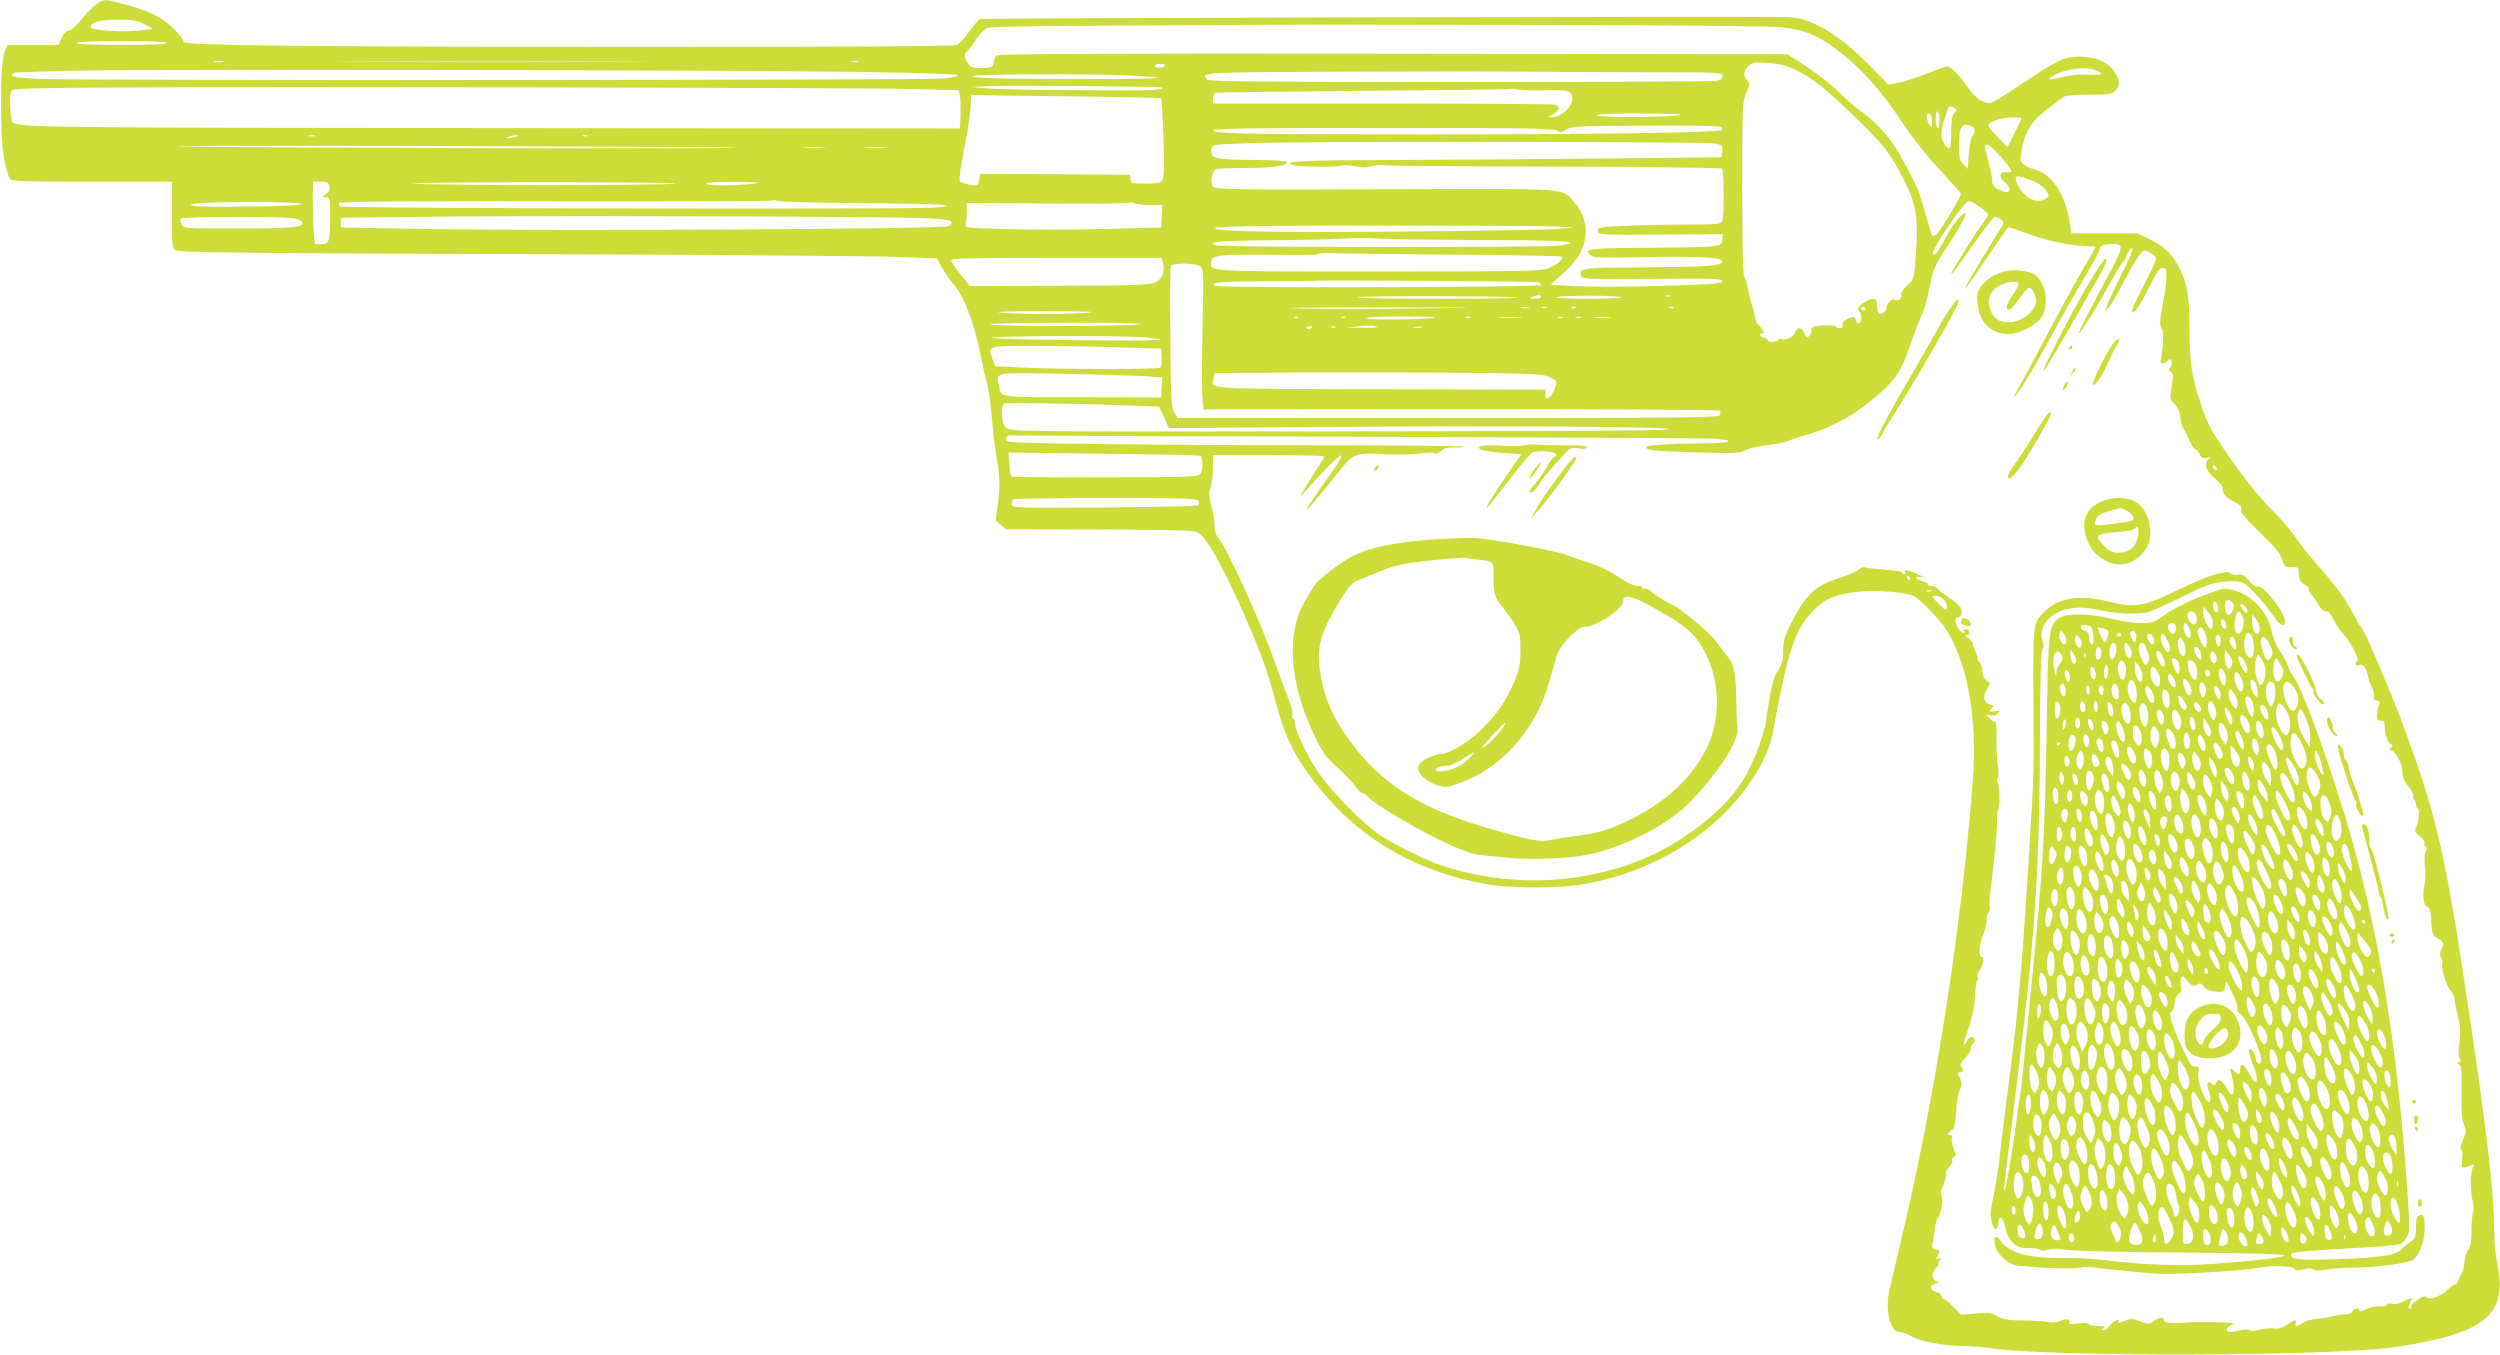 <?xml version="1.0" standalone="no"?>
<!DOCTYPE svg PUBLIC "-//W3C//DTD SVG 20010904//EN"
 "http://www.w3.org/TR/2001/REC-SVG-20010904/DTD/svg10.dtd">
<svg version="1.0" xmlns="http://www.w3.org/2000/svg"
 width="1280pt" height="694pt" viewBox="0 0 1280 694"
 preserveAspectRatio="xMidYMid meet">
<g transform="translate(0,694) scale(0.1,-0.1)"
fill="#cddc39" stroke="none">
<path d="M487 6913 c-20 -16 -52 -49 -72 -75 -20 -27 -47 -51 -61 -54 -17 -4
-31 -19 -40 -40 l-14 -34 -131 0 -130 0 -16 -37 c-23 -56 -24 -435 -1 -551 9
-46 22 -90 29 -98 10 -12 77 -14 420 -14 l409 0 0 -169 c0 -145 2 -171 17
-182 13 -12 301 -15 1747 -20 952 -3 1826 -10 1942 -14 l211 -8 27 -49 c16
-28 41 -64 56 -81 57 -66 106 -193 140 -362 11 -55 26 -123 34 -151 8 -28 19
-109 25 -180 6 -71 16 -151 21 -179 19 -106 21 -158 10 -247 l-12 -92 26 -23
27 -23 447 -1 c246 0 469 -4 497 -7 49 -7 51 -8 104 -87 55 -81 197 -385 264
-566 20 -52 51 -156 71 -231 50 -195 115 -314 269 -489 200 -227 475 -376 802
-435 136 -24 375 -24 510 0 334 60 632 235 817 480 77 102 128 205 143 286 81
438 113 535 209 633 62 63 104 81 218 96 97 13 268 -1 303 -24 40 -26 129
-121 161 -171 108 -169 159 -457 135 -769 -60 -775 -194 -1629 -373 -2380 -22
-93 -47 -197 -54 -230 -24 -100 4 -215 51 -215 13 0 39 -9 58 -20 48 -28 156
-49 257 -51 47 0 110 -5 140 -10 282 -48 1766 -44 2090 5 459 70 572 165 515
431 -8 39 -15 114 -15 168 0 199 -44 562 -160 1322 -97 632 -145 829 -307
1265 -67 179 -201 493 -213 498 -4 1 -22 31 -39 65 -37 73 -97 156 -184 252
-35 39 -83 99 -107 135 -24 36 -74 95 -112 133 -85 85 -153 170 -258 322 -66
96 -90 140 -116 219 -53 155 -64 227 -64 403 0 165 -10 225 -49 305 -34 72
-78 115 -149 150 l-67 33 -169 0 -170 0 -11 70 c-22 129 -92 234 -169 254 -24
6 -53 19 -64 28 -19 16 -20 23 -12 72 16 95 51 152 133 213 39 30 79 59 87 64
8 5 65 9 126 9 96 0 115 3 133 19 27 25 27 55 -2 97 -33 51 -97 79 -178 79
-81 0 -113 -16 -304 -144 -71 -48 -139 -89 -151 -92 -35 -9 -81 22 -123 85
-40 58 -84 101 -104 101 -5 0 -50 -16 -98 -36 -49 -19 -114 -40 -144 -47 l-55
-11 -101 102 c-159 161 -300 243 -419 245 -376 4 -4128 -5 -4136 -11 -6 -4
-29 -33 -52 -64 -23 -32 -51 -62 -61 -68 -13 -7 -525 -10 -1569 -10 -1755 0
-2392 7 -2392 25 0 23 -78 101 -126 127 -54 29 -107 49 -200 72 -81 21 -84 21
-127 -11z m252 -97 l44 -23 -39 -6 c-93 -16 -288 -4 -281 17 8 24 55 36 142
35 74 0 98 -4 134 -23z m8388 -16 c119 -15 177 -39 276 -113 120 -90 227 -208
329 -363 54 -82 125 -173 196 -249 61 -66 112 -124 112 -128 0 -14 -107 -192
-124 -207 -9 -7 -19 -10 -23 -7 -3 4 -19 55 -35 114 -16 59 -37 124 -47 143
-83 162 -107 203 -155 261 -30 37 -85 89 -122 115 -38 27 -88 70 -113 97 -45
46 -142 120 -229 173 l-42 26 -2020 3 c-1485 2 -2022 -1 -2029 -9 -5 -6 -11
-22 -13 -36 -3 -23 -8 -25 -55 -28 -42 -2 -56 1 -72 17 -22 22 -28 56 -11 66
5 3 25 30 45 59 19 29 45 57 57 63 15 6 256 11 663 12 352 1 641 3 642 4 1 1
606 1 1345 0 878 -2 1371 -6 1425 -13z m-8272 -80 c4 -7 -75 -10 -229 -10
-151 0 -236 4 -236 10 0 6 83 10 229 10 143 0 232 -4 236 -10z m288 -97 c-13
-2 -33 -2 -45 0 -13 2 -3 4 22 4 25 0 35 -2 23 -4z m2024 0 c-356 -2 -938 -2
-1295 0 -356 1 -64 2 648 2 712 0 1004 -1 647 -2z m1226 0 c-7 -2 -21 -2 -30
0 -10 3 -4 5 12 5 17 0 24 -2 18 -5z m1563 -25 c-22 -12 -57 -1 -37 11 7 5 22
6 33 3 18 -4 19 -6 4 -14z m3228 -11 c91 -42 169 -104 327 -259 129 -127 152
-155 203 -246 98 -176 111 -236 94 -460 -8 -113 -9 -113 -44 -144 -23 -21 -33
-36 -29 -48 6 -18 -19 -35 -36 -24 -12 7 -39 -20 -39 -39 0 -19 -26 -40 -40
-32 -5 3 -10 22 -10 41 0 29 -3 34 -22 34 -13 -1 -36 -12 -53 -25 -23 -19 -27
-27 -17 -37 15 -15 16 -54 1 -63 -6 -4 -13 3 -16 14 -4 17 -10 20 -27 15 -31
-10 -48 -25 -42 -41 3 -8 -2 -13 -14 -13 -11 0 -20 3 -20 8 0 9 -102 8 -118
-2 -7 -4 -10 -11 -7 -15 2 -5 -2 -17 -9 -27 -14 -18 -15 -18 -27 9 -15 33 -36
35 -49 3 -8 -23 -52 -42 -70 -31 -5 3 -11 1 -15 -5 -8 -13 -55 -13 -55 -1 0 5
-9 11 -20 13 -22 3 -24 24 -2 22 12 -2 -9 30 -30 47 -4 3 -9 18 -12 35 -2 16
-8 41 -14 55 -6 15 -15 53 -21 85 -6 32 -16 63 -21 68 -6 6 -10 172 -10 452 0
426 1 443 21 489 19 43 19 48 5 64 -22 24 -20 47 5 72 19 19 30 21 98 17 55
-3 93 -12 135 -31z m-4794 -15 c332 -5 515 -11 515 -17 0 -5 -31 -13 -70 -17
-93 -9 -4470 -11 -4641 -2 -127 7 -150 12 -121 31 6 4 210 10 452 13 547 6
3170 1 3865 -8z m6345 6 c41 -18 29 -24 -42 -20 -43 2 -92 -2 -132 -13 -68
-17 -87 -15 -49 7 66 38 170 50 223 26z m-2287 -8 c357 0 372 -1 372 -19 0
-13 -10 -20 -31 -25 -17 -3 -608 -6 -1313 -6 -984 0 -1285 3 -1294 12 -38 38
-36 38 681 41 380 2 809 2 952 0 143 -1 428 -3 633 -3z m-2660 -17 c78 -3 142
-9 142 -12 0 -3 -132 -6 -293 -6 -478 0 -657 4 -657 15 0 11 578 14 808 3z
m160 -61 c19 -14 -61 -17 -410 -14 -227 1 -447 5 -488 10 l-75 7 115 5 c98 4
850 -3 858 -8z m-1261 -8 l222 -6 6 -27 c3 -14 4 -58 3 -97 l-3 -72 -2385 2
c-2333 2 -2440 3 -2468 31 -4 3 -8 39 -10 79 -3 54 0 75 10 84 11 9 145 12
514 14 884 5 3882 -1 4111 -8z m3222 -6 c124 3 141 -3 141 -48 0 -36 -59 -90
-98 -90 l-27 1 28 15 c30 16 35 39 11 48 -9 3 -407 6 -885 6 l-869 0 0 25 c0
14 6 27 13 30 6 2 349 6 761 10 412 3 752 7 754 10 3 3 17 1 31 -3 14 -4 77
-6 140 -4z m-1963 -41 c2 -2 7 -94 11 -205 5 -156 3 -205 -7 -217 -9 -11 -32
-15 -86 -15 -68 0 -73 2 -76 23 l-3 22 -383 3 -382 2 -7 -31 c-6 -30 -7 -31
-47 -25 -23 4 -45 11 -51 17 -6 6 1 60 19 152 16 78 31 175 34 216 l5 74 485
-6 c266 -3 486 -8 488 -10z m4060 -76 c-12 -13 -16 -39 -16 -99 0 -85 -8 -98
-34 -60 -25 36 -21 75 19 186 4 10 10 10 26 2 19 -11 19 -13 5 -29z m-76 -37
c0 -27 -4 -43 -10 -39 -5 3 -10 24 -10 46 0 21 5 39 10 39 6 0 10 -21 10 -46z
m-1335 26 c-76 -12 -427 -12 -420 0 4 6 93 10 238 9 152 -1 215 -4 182 -9z
m1297 -25 c2 -19 1 -35 -2 -35 -11 0 -31 51 -25 61 12 19 23 8 27 -26z m458
10 c0 -3 -16 -38 -36 -77 l-36 -72 -49 51 c-27 28 -49 56 -49 60 0 18 66 42
118 42 28 1 52 -1 52 -4z m-1540 -45 c8 -5 11 -12 8 -16 -14 -13 -677 -23
-1573 -22 -906 0 -1038 3 -1033 23 2 7 302 10 874 10 719 0 874 -2 887 -14 14
-11 21 -10 46 5 27 18 58 19 403 21 213 1 379 -1 388 -7z m1284 4 c19 -7 21
-35 4 -52 -7 -7 -14 -47 -18 -90 l-5 -77 -22 23 c-20 19 -23 32 -23 100 0 94
14 115 64 96z m-8481 -51 c-7 -2 -21 -2 -30 0 -10 3 -4 5 12 5 17 0 24 -2 18
-5z m1027 -3 c-34 -11 -60 -11 -35 0 11 5 29 8 40 8 16 0 15 -2 -5 -8z m367 4
c-3 -3 -12 -4 -19 -1 -8 3 -5 6 6 6 11 1 17 -2 13 -5z m5776 -39 c35 -7 38
-10 35 -39 l-3 -31 -540 -6 c-297 -3 -790 -7 -1095 -8 -513 -1 -622 -6 -560
-26 32 -10 233 -12 246 -3 6 4 36 3 67 -3 40 -8 64 -8 86 -1 17 6 45 9 63 6
18 -3 414 -6 880 -7 465 -1 850 -6 855 -10 10 -10 11 -245 1 -269 -7 -16 -26
-18 -195 -18 -103 0 -246 -3 -316 -7 -121 -6 -128 -7 -125 -26 3 -20 9 -20
321 -18 l318 2 -3 -28 c-3 -26 -7 -28 -58 -35 -30 -3 -182 -6 -337 -7 -289 -1
-320 -5 -277 -39 16 -12 57 -13 245 -9 296 7 431 0 427 -22 -4 -23 -86 -28
-424 -30 -295 -1 -314 -4 -298 -45 6 -15 38 -16 365 -14 315 3 359 1 357 -12
-3 -13 -51 -16 -315 -24 -172 -5 -369 -5 -438 -1 l-126 7 66 60 c74 68 103
117 112 186 7 65 -12 126 -54 173 -71 79 5 73 -968 70 -785 -3 -872 -1 -884
13 -17 20 -6 82 15 90 9 3 80 6 158 6 135 0 206 11 206 31 0 5 -73 10 -162 10
-197 2 -222 6 -226 38 -2 13 1 28 8 35 7 7 117 13 353 16 509 7 2176 4 2220
-5z m-5004 -21 c7 -7 -2439 -2 -2834 6 -198 3 358 5 1235 2 877 -2 1597 -5
1599 -8z m6466 -48 c32 -35 55 -68 53 -73 -1 -4 -13 -7 -26 -5 -36 5 -40 -26
-7 -52 38 -30 29 -61 -12 -45 -39 15 -53 28 -53 53 0 12 -6 46 -14 76 -27 109
-27 110 -12 110 8 0 40 -29 71 -64z m-6027 47 c-26 -2 -71 -2 -100 0 -29 2 -8
3 47 3 55 0 79 -1 53 -3z m315 0 c-29 -2 -77 -2 -105 0 -29 2 -6 3 52 3 58 0
81 -1 53 -3z m5884 -173 c23 -10 49 -30 59 -45 17 -26 17 -28 -1 -41 -26 -19
-54 -17 -91 5 -28 17 -64 73 -64 100 0 14 37 6 97 -19z m-8731 -22 c5 -16 1
-27 -16 -40 -22 -18 -22 -18 -1 -18 20 0 21 -5 21 -97 0 -131 -4 -143 -45
-143 l-33 0 -6 73 c-3 39 -5 111 -5 160 l2 87 38 0 c30 0 39 -4 45 -22z m1774
12 c-31 -10 -1250 -10 -1345 0 -38 3 254 7 650 7 396 0 709 -3 695 -7z m400 0
c-84 -12 -252 -12 -245 0 4 6 64 9 153 9 113 -1 134 -4 92 -9z m525 -100 c215
-1 410 -5 435 -9 42 -7 40 -8 -40 -14 -121 -10 -3022 -4 -3038 6 -7 5 -10 13
-6 18 4 7 391 10 1110 8 608 -1 1107 1 1111 4 3 4 13 3 22 -2 9 -4 192 -9 406
-11z m-2842 -5 c3 -12 -501 -20 -553 -8 -29 6 -18 9 60 14 150 9 490 5 493 -6z
m4348 -5 l60 0 -3 -57 -3 -58 -270 -7 c-148 -4 -375 -5 -503 -1 -232 5 -234 6
-228 27 3 11 6 40 6 64 l0 43 415 -3 c228 -2 415 0 415 4 0 4 12 3 26 -2 14
-6 52 -10 85 -10z m4247 -10 c23 -17 42 -34 42 -39 0 -4 -15 -28 -34 -53 -28
-36 -73 -108 -154 -242 -3 -5 0 -6 5 -3 6 4 54 70 107 147 54 77 103 140 110
140 7 0 21 -6 31 -14 18 -13 17 -16 -15 -67 -112 -182 -171 -281 -168 -285 2
-2 51 66 108 152 58 86 108 157 111 160 4 2 48 -12 97 -31 93 -36 232 -65 308
-65 24 0 44 -2 44 -4 0 -2 -27 -50 -60 -105 -33 -55 -123 -221 -201 -368 -78
-148 -146 -274 -151 -280 -6 -7 -8 -13 -4 -13 11 0 91 130 186 305 51 94 128
229 171 301 44 73 79 139 79 147 0 18 21 27 63 27 67 0 67 -3 -58 -234 -64
-120 -115 -220 -112 -222 6 -6 95 136 167 269 30 53 57 97 61 97 4 0 13 16 19
35 6 19 18 35 26 35 10 0 -8 -44 -55 -137 -37 -76 -71 -149 -75 -163 l-7 -25
21 25 c11 14 45 72 75 130 30 58 65 118 78 134 23 28 24 28 55 12 18 -9 32
-23 32 -31 0 -8 -30 -71 -66 -140 -37 -69 -63 -129 -59 -133 11 -11 44 37 93
136 37 75 50 92 66 90 18 -3 20 -9 17 -58 -1 -30 -9 -86 -17 -123 -16 -79 -18
-123 -5 -132 10 -6 7 -95 -4 -147 -5 -21 -3 -28 9 -28 8 0 18 5 21 10 3 6 10
10 16 10 12 0 12 -37 -2 -45 -6 -5 -5 -11 5 -18 14 -10 14 -22 5 -76 -10 -62
-9 -65 15 -90 17 -18 27 -41 29 -69 3 -23 9 -47 15 -55 6 -7 20 -34 31 -60 11
-26 25 -47 31 -47 6 0 16 -11 22 -25 9 -20 16 -23 37 -19 23 6 24 5 9 -7 -26
-21 -12 -63 33 -99 25 -20 39 -39 39 -54 0 -26 19 -46 68 -70 24 -12 31 -22
27 -35 -4 -12 14 -36 60 -82 127 -126 137 -137 150 -175 12 -36 16 -39 49 -38
30 1 35 -2 35 -20 -1 -39 7 -57 32 -70 13 -7 23 -18 21 -24 -1 -7 6 -20 15
-30 10 -11 26 -33 35 -50 10 -19 25 -32 37 -32 13 0 26 -15 41 -46 13 -25 33
-55 45 -67 34 -33 88 -134 75 -142 -18 -11 -11 -27 9 -20 22 7 37 -13 45 -57
2 -14 11 -39 20 -56 9 -17 13 -38 10 -47 -5 -11 0 -18 15 -22 14 -3 18 -9 13
-17 -5 -6 -9 -28 -11 -48 -2 -33 0 -38 18 -38 17 0 21 -6 21 -36 0 -36 14 -73
34 -86 8 -6 7 -11 -3 -17 -11 -7 -9 -10 7 -15 23 -8 56 -79 53 -116 -1 -16 10
-41 29 -65 17 -21 29 -44 26 -52 -3 -7 -1 -15 4 -18 6 -4 10 -15 10 -26 0 -10
5 -19 10 -19 11 0 3 -74 -12 -102 -6 -13 -1 -22 21 -39 16 -12 27 -27 25 -34
-3 -7 -1 -16 5 -20 8 -4 8 -12 1 -26 -7 -11 -8 -43 -4 -77 3 -32 2 -73 -2 -92
-13 -52 -6 -108 14 -114 13 -5 18 -20 20 -73 2 -48 7 -71 18 -78 49 -31 48
-31 35 -64 -10 -23 -11 -34 -2 -45 6 -7 9 -21 5 -30 -8 -21 22 -115 45 -141
10 -11 18 -31 19 -44 0 -13 8 -52 17 -86 12 -48 14 -80 7 -134 -6 -48 -5 -74
2 -82 8 -8 7 -13 -3 -16 -11 -5 -11 -7 0 -14 11 -6 14 -38 12 -140 -2 -97 2
-141 12 -166 14 -32 13 -39 -4 -79 -13 -29 -16 -46 -9 -50 6 -4 8 -24 4 -51
-6 -48 -5 -49 48 -28 16 7 17 6 7 -13 -14 -26 -14 -125 0 -175 5 -20 6 -43 2
-50 -4 -6 -8 -49 -9 -94 0 -61 -5 -87 -16 -100 -9 -10 -18 -39 -20 -65 -2 -25
-9 -52 -15 -60 -6 -7 -14 -23 -18 -36 -4 -13 -10 -21 -13 -18 -3 4 -22 -10
-43 -30 -36 -35 -96 -53 -109 -33 -8 12 -82 -40 -75 -52 4 -5 1 -9 -5 -9 -7 0
-10 6 -7 13 21 51 22 49 -22 26 -27 -14 -50 -19 -66 -15 -15 4 -25 2 -25 -4 0
-6 -16 -10 -37 -9 -21 1 -53 -5 -70 -15 -18 -9 -33 -12 -33 -6 0 16 -30 12
-36 -5 -4 -9 -19 -15 -38 -15 -17 0 -49 -5 -71 -11 -22 -6 -58 -12 -81 -13
-22 -1 -51 -10 -64 -19 -30 -21 -44 -22 -36 -2 8 21 -6 19 -45 -8 -25 -17 -45
-22 -70 -19 -20 2 -53 -1 -75 -7 -21 -6 -42 -7 -47 -2 -5 5 -25 5 -45 0 -20
-5 -45 -9 -54 -9 -28 0 -21 27 10 38 21 8 4 11 -83 12 -60 1 -114 1 -120 0 -5
-1 -40 -3 -77 -4 -46 -1 -68 3 -68 11 0 20 -24 20 -52 0 -25 -19 -28 -19 -71
-2 -40 15 -47 15 -81 1 -20 -8 -34 -11 -31 -6 14 23 -26 8 -41 -15 -9 -14 -24
-25 -33 -25 -14 0 -14 2 -1 10 11 7 4 10 -27 10 -23 0 -45 5 -48 10 -4 7 -26
8 -57 4 -36 -5 -49 -4 -44 4 11 18 -12 23 -46 9 -19 -8 -43 -10 -58 -6 -14 4
-71 7 -127 8 -84 1 -108 5 -137 22 -31 18 -45 20 -110 14 l-75 -7 -40 41 c-22
23 -45 41 -51 41 -5 0 -10 6 -10 14 0 8 -11 17 -24 20 -36 9 -41 34 -9 43 24
5 25 7 8 13 -26 9 -28 41 -3 67 12 13 18 23 14 23 -5 0 -2 8 5 17 12 15 12 16
-4 10 -15 -5 -16 -4 -7 13 14 25 13 27 -11 33 -18 5 -20 10 -14 34 4 15 9 48
12 73 3 25 8 47 12 50 16 11 33 98 23 116 -7 13 -5 30 9 62 11 24 16 48 13 54
-3 5 4 20 16 33 12 13 19 28 15 34 -3 6 0 14 9 17 13 5 13 10 -1 41 -8 20 -12
44 -10 55 4 12 0 18 -11 18 -14 1 -14 3 3 16 11 8 20 20 21 27 0 7 2 14 3 17
2 3 4 28 6 55 5 65 10 94 23 125 7 18 6 32 -4 53 -13 24 -13 27 1 27 17 0 19
9 6 29 -7 10 -1 23 20 43 16 16 29 38 29 48 0 10 5 22 10 25 15 9 12 35 -5 35
-8 0 -19 -9 -25 -21 -23 -42 -18 -11 10 71 19 58 30 110 32 162 2 43 7 78 12
78 4 0 5 7 2 16 -4 9 0 24 7 33 17 19 28 71 16 71 -20 0 -19 50 2 106 13 32
22 69 20 82 -1 13 3 30 9 37 7 8 10 24 7 35 -3 10 -1 47 4 82 19 141 36 316
34 358 -1 25 2 50 6 55 10 13 7 125 -4 142 -4 6 -4 14 1 17 5 3 5 36 0 73 -5
37 -7 102 -6 143 2 46 -1 75 -7 74 -5 -1 -19 8 -29 19 -19 20 -19 20 4 14 14
-4 29 0 38 10 15 15 14 15 -16 11 -30 -4 -31 -3 -17 13 15 15 14 17 -10 23
-30 8 -34 43 -9 82 16 24 16 26 -5 40 -14 10 -21 26 -21 48 0 19 -7 39 -15 46
-8 7 -13 15 -10 19 2 4 -3 20 -11 35 -7 16 -14 34 -14 41 0 7 -10 20 -22 28
-19 13 -20 16 -6 16 21 1 13 31 -9 31 -8 0 -11 -4 -8 -10 14 -22 -16 -8 -31
15 -16 24 -16 57 0 55 14 -3 24 20 18 42 -2 10 -31 37 -63 58 -32 22 -61 44
-64 50 -3 5 -15 10 -26 10 -10 0 -19 4 -19 9 0 5 -13 12 -30 16 -16 4 -30 11
-30 16 0 5 12 7 28 4 18 -4 13 0 -17 14 -46 22 -76 27 -66 11 3 -5 1 -10 -4
-10 -6 0 -11 4 -11 9 0 4 -40 11 -89 14 -48 4 -95 9 -102 12 -8 3 -24 -2 -34
-12 -11 -10 -59 -31 -108 -46 -112 -36 -162 -84 -230 -216 -41 -80 -47 -100
-47 -154 0 -49 -5 -68 -26 -98 -24 -36 -38 -91 -62 -260 -12 -85 -73 -236
-128 -320 -82 -125 -245 -260 -417 -348 -332 -169 -756 -195 -1122 -70 -83 29
-227 100 -305 150 -85 55 -251 223 -319 323 -58 84 -121 216 -121 254 0 12 -4
22 -9 22 -5 0 -7 9 -4 21 3 11 -4 42 -15 67 -11 26 -48 126 -82 222 -65 183
-230 547 -277 609 -19 24 -26 45 -24 64 1 16 -5 61 -15 98 -15 57 -16 75 -6
102 7 19 12 63 12 100 l0 67 285 0 c157 0 285 -3 285 -7 0 -5 -19 -37 -43 -73
-23 -36 -53 -83 -65 -105 -22 -37 -20 -36 25 15 81 92 163 174 169 168 7 -7
-9 -33 -101 -163 -123 -173 -97 -153 66 51 102 129 98 127 268 118 58 -3 135
-1 171 4 37 6 70 6 76 1 6 -5 19 -1 32 12 17 15 34 19 67 18 24 -2 48 0 51 4
4 4 -323 7 -727 7 -404 0 -933 3 -1177 7 -442 6 -443 6 -440 27 2 13 9 19 18
17 8 -2 800 -5 1760 -7 960 -3 1787 -7 1839 -10 133 -9 95 -24 -59 -24 -69 0
-162 -3 -208 -7 -69 -5 -81 -8 -70 -19 10 -10 74 -15 244 -20 201 -6 233 -5
255 9 13 9 64 21 113 27 49 6 98 16 109 21 10 6 51 20 91 31 104 28 221 87
300 149 161 126 184 157 246 339 18 52 41 111 51 131 10 20 28 83 39 140 20
96 26 112 85 199 69 104 110 180 97 180 -12 0 -56 -50 -79 -90 -11 -19 -32
-57 -47 -83 -20 -36 -31 -46 -39 -38 -15 15 159 271 183 271 9 0 36 -14 58
-30z m-5430 -56 c163 -6 185 -12 149 -42 -17 -15 -1993 -25 -2637 -15 l-475 8
0 25 0 25 420 5 c497 7 2310 2 2543 -6z m-3203 -2 c24 -5 41 -13 43 -23 4 -24
-61 -29 -355 -29 -243 0 -253 1 -263 20 -6 11 -8 25 -5 30 7 12 517 13 580 2z
m6475 -42 l75 -5 -75 -7 c-41 -4 -379 -10 -751 -13 -661 -6 -1009 -1 -1009 16
0 5 78 10 173 11 306 5 1510 3 1587 -2z m-387 -69 c426 -1 519 -7 400 -28 -64
-11 -1743 -10 -1768 1 l-20 8 20 8 c11 5 142 9 290 10 149 1 308 5 355 8 47 4
128 4 180 1 52 -4 296 -7 543 -8z m-150 -75 c301 -2 551 -6 554 -10 10 -10
-20 -38 -62 -57 -38 -17 -89 -19 -876 -19 -905 0 -865 -2 -857 52 3 20 11 24
58 30 30 3 152 5 272 3 120 -2 218 0 218 4 0 5 33 7 73 5 39 -2 319 -5 620 -8z
m-1488 -45 c10 -46 -4 -79 -40 -97 -29 -13 -97 -16 -491 -17 l-458 -2 -48 60
c-26 32 -48 65 -48 72 0 11 104 13 539 13 l539 0 7 -29z m190 -15 c17 -12 18
-28 12 -308 -4 -162 -4 -323 -1 -359 l6 -65 1318 1 c725 0 1321 -3 1325 -7 4
-4 5 -14 2 -23 -6 -13 -152 -15 -1391 -15 l-1386 0 -17 27 c-16 24 -18 62 -21
382 -2 195 -1 360 2 368 7 18 126 18 151 -1z m1733 -81 c6 -3 12 -9 12 -15 0
-11 -1635 -15 -1664 -4 -45 17 18 23 256 24 144 0 263 2 264 3 5 4 1118 -4
1132 -8z m-111 -79 c4 -3 -179 -6 -405 -6 -227 0 -412 3 -412 8 0 8 808 7 817
-2z m123 4 c0 -5 -15 -10 -32 -9 -28 0 -30 2 -13 9 28 12 45 12 45 0z m410 -2
c0 -10 -327 -11 -333 0 -3 4 71 7 164 8 93 0 169 -3 169 -8z m253 5 c-7 -2
-19 -2 -25 0 -7 3 -2 5 12 5 14 0 19 -2 13 -5z m-1278 -62 c-225 -4 -513 -3
-640 0 -128 3 54 5 410 5 571 0 596 -1 230 -5z m553 2 c-10 -2 -28 -2 -40 0
-13 2 -5 4 17 4 22 1 32 -1 23 -4z m89 1 c-3 -3 -12 -4 -19 -1 -8 3 -5 6 6 6
11 1 17 -2 13 -5z m150 0 c-3 -3 -12 -4 -19 -1 -8 3 -5 6 6 6 11 1 17 -2 13
-5z m500 0 c-3 -3 -12 -4 -19 -1 -8 3 -5 6 6 6 11 1 17 -2 13 -5z m983 -4 c0
-5 -4 -10 -10 -10 -5 0 -10 5 -10 10 0 6 5 10 10 10 6 0 10 -4 10 -10z m-3980
-21 c-47 -4 -146 -7 -220 -7 -74 0 -173 3 -220 7 -57 5 17 8 220 8 203 0 277
-3 220 -8z m1077 -25 c-3 -3 -12 -4 -19 -1 -8 3 -5 6 6 6 11 1 17 -2 13 -5z
m240 0 c-3 -3 -12 -4 -19 -1 -8 3 -5 6 6 6 11 1 17 -2 13 -5z m461 1 c-10 -11
-359 -15 -353 -5 4 6 76 10 182 10 97 0 174 -2 171 -5z m179 -1 c-3 -3 -12 -4
-19 -1 -8 3 -5 6 6 6 11 1 17 -2 13 -5z m256 -1 c-29 -2 -77 -2 -105 0 -29 2
-6 3 52 3 58 0 81 -1 53 -3z m220 0 c-7 -2 -19 -2 -25 0 -7 3 -2 5 12 5 14 0
19 -2 13 -5z m90 0 c-7 -2 -19 -2 -25 0 -7 3 -2 5 12 5 14 0 19 -2 13 -5z
m144 0 c-20 -2 -52 -2 -70 0 -17 2 0 4 38 4 39 0 53 -2 32 -4z m-2397 -33
c-34 -11 -770 -12 -770 -1 0 5 176 9 398 9 220 0 386 -3 372 -8z m1210 -16 c0
-2 -35 -3 -77 -2 l-78 1 60 6 c56 6 95 3 95 -5z m-330 2 c0 -2 -7 -6 -15 -10
-8 -3 -15 -1 -15 4 0 6 7 10 15 10 8 0 15 -2 15 -4z m117 -2 c-3 -3 -12 -4
-19 -1 -8 3 -5 6 6 6 11 1 17 -2 13 -5z m441 -1 c-10 -2 -28 -2 -40 0 -13 2
-5 4 17 4 22 1 32 -1 23 -4z m-1430 -49 c51 -4 92 -10 92 -13 0 -10 -843 0
-860 9 -18 11 628 13 768 4z m-93 -53 l190 -6 3 -44 c2 -24 -1 -48 -6 -53 -10
-10 -518 -10 -722 1 l-124 6 -14 37 c-27 69 -31 68 240 67 134 -1 329 -4 433
-8z m2172 -149 c48 -19 50 -26 26 -77 -19 -40 -46 -48 -41 -12 l3 22 -845 2
c-916 2 -871 -1 -856 56 l6 27 333 2 c182 2 557 1 832 0 438 -3 505 -6 542
-20z m-2069 2 l93 -6 -3 -52 -3 -51 -403 1 c-442 0 -415 -4 -428 61 -13 69
-29 66 329 59 177 -3 364 -9 415 -12z m-73 -150 l150 -6 25 -55 25 -55 970 7
c945 6 1755 -2 1560 -16 -49 -4 -822 -7 -1717 -8 -1615 -1 -1628 -1 -1648 19
-23 23 -29 114 -7 124 13 5 386 0 642 -10z m361 -257 c13 -13 14 -74 1 -91
-13 -18 -35 -19 -490 -20 -261 -1 -477 1 -480 4 -2 3 -7 32 -9 64 l-5 59 490
-6 c269 -3 491 -8 493 -10z m5204 -68 c0 -6 -4 -7 -10 -4 -5 3 -10 11 -10 16
0 6 5 7 10 4 6 -3 10 -11 10 -16z m-5213 -164 c3 -9 2 -19 -2 -23 -3 -4 -220
-8 -481 -10 -457 -3 -474 -2 -474 16 0 10 3 22 7 25 3 4 217 7 475 7 413 0
469 -2 475 -15z m3643 -395 c0 -5 -2 -10 -4 -10 -3 0 -8 5 -11 10 -3 6 -1 10
4 10 6 0 11 -4 11 -10z m107 -66 c-3 -3 -12 -4 -19 -1 -8 3 -5 6 6 6 11 1 17
-2 13 -5z m66 -45 c10 -11 17 -30 15 -40 -3 -18 -8 -15 -43 20 -38 40 -38 41
-14 41 13 0 33 -9 42 -21z"/>
<path d="M10699 5497 c-85 -143 -259 -479 -236 -457 8 8 49 75 91 148 42 72
109 189 149 260 82 142 90 159 78 167 -5 3 -42 -50 -82 -118z"/>
<path d="M10265 5551 c-71 -18 -128 -66 -141 -117 -3 -12 -1 -47 6 -77 17 -81
74 -127 158 -127 55 1 143 48 167 90 38 67 18 178 -39 215 -28 19 -109 27
-151 16z m70 -61 c3 -5 -10 -33 -30 -61 -35 -51 -40 -74 -17 -74 6 0 28 24 49
54 21 30 43 56 50 58 17 6 45 -54 37 -80 -16 -53 -80 -97 -141 -97 -49 0 -78
21 -93 66 -14 43 -7 77 22 104 34 31 111 50 123 30z"/>
<path d="M9990 5368 c-17 -23 -50 -76 -72 -118 -23 -41 -87 -154 -143 -250
-129 -220 -186 -333 -156 -306 11 11 21 23 21 27 0 5 24 46 54 93 93 143 322
539 329 569 10 37 2 34 -33 -15z"/>
<path d="M10818 5179 c-33 -42 -110 -200 -102 -208 10 -11 52 51 80 118 15 36
34 74 42 83 8 9 12 22 10 29 -3 8 -15 -2 -30 -22z"/>
<path d="M10595 5160 c-3 -5 -1 -10 4 -10 6 0 11 5 11 10 0 6 -2 10 -4 10 -3
0 -8 -4 -11 -10z"/>
<path d="M10610 5038 c-12 -22 -12 -22 6 -6 10 10 15 20 12 24 -4 3 -12 -5
-18 -18z"/>
<path d="M10570 4970 c-6 -12 -9 -24 -7 -27 3 -2 11 5 17 17 6 12 9 24 7 27
-3 2 -11 -5 -17 -17z"/>
<path d="M10420 4724 c-35 -58 -81 -129 -102 -157 -38 -51 -49 -82 -25 -75 6
3 28 25 47 51 38 50 160 261 160 277 0 26 -20 1 -80 -96z"/>
<path d="M7805 4660 c-16 -4 -69 -5 -117 -2 -47 3 -94 2 -105 -2 -17 -7 -17
-8 1 -18 10 -6 61 -13 112 -17 l94 -6 -76 -110 c-74 -107 -109 -165 -100 -165
2 0 52 63 110 139 59 77 114 142 122 145 25 9 98 7 114 -4 13 -9 13 -12 -3
-21 -9 -5 -26 -27 -36 -48 -11 -20 -36 -57 -55 -80 -40 -48 -41 -51 -23 -51 6
0 25 20 40 44 15 25 45 62 65 83 20 22 49 54 65 71 24 29 31 32 66 26 24 -4
41 -2 45 5 5 8 -27 11 -112 11 -66 0 -132 2 -148 4 -16 2 -42 1 -59 -4z"/>
<path d="M7988 4513 c-73 -99 -95 -131 -127 -188 l-23 -40 37 40 c40 43 183
238 192 261 14 37 -20 6 -79 -73z"/>
<path d="M7854 4535 c-15 -20 -24 -38 -21 -41 4 -5 30 27 51 64 15 25 -4 11
-30 -23z"/>
<path d="M7040 4545 c-8 -9 -8 -15 -2 -15 12 0 26 19 19 26 -2 2 -10 -2 -17
-11z"/>
<path d="M10751 4368 c-75 -37 -97 -100 -66 -189 19 -52 47 -84 97 -110 75
-39 154 -15 205 60 46 69 19 197 -51 241 -46 28 -127 27 -185 -2z m132 -39
c30 -14 53 -48 35 -54 -24 -7 -144 -25 -170 -25 -21 0 -25 4 -21 20 7 28 27
42 81 56 26 7 48 13 49 13 1 1 13 -4 26 -10z m56 -160 c-16 -40 -46 -59 -92
-59 -31 0 -46 7 -73 34 -55 55 -46 64 76 73 53 4 78 11 85 22 16 25 19 -34 4
-70z"/>
<path d="M7370 4180 c-220 -14 -353 -40 -449 -90 -59 -30 -175 -120 -192 -148
-8 -15 -30 -51 -48 -81 -96 -161 -80 -412 43 -675 47 -99 61 -119 120 -172 36
-32 78 -76 93 -96 14 -21 31 -38 38 -38 6 0 22 -11 35 -25 31 -33 214 -143
349 -210 105 -52 187 -82 226 -83 11 -1 65 -6 120 -12 122 -14 322 -7 430 15
175 36 401 151 507 258 152 152 265 327 254 391 -3 17 -6 87 -7 156 -2 129
-13 177 -49 215 -10 11 -31 39 -47 62 -15 23 -66 72 -112 110 -88 72 -91 74
-131 92 -24 11 -81 48 -108 71 -7 6 -17 8 -22 5 -6 -3 -10 -1 -10 4 0 6 -12
11 -27 11 -16 0 -48 14 -73 31 -65 43 -117 70 -180 90 -30 9 -82 27 -114 39
-60 22 -371 79 -461 85 -27 2 -111 -1 -185 -5z m195 -105 c87 -11 83 -7 82
-93 0 -80 8 -107 47 -152 13 -14 38 -50 57 -80 32 -51 34 -60 34 -140 -1 -73
-5 -95 -33 -162 -44 -102 -83 -159 -165 -241 -66 -67 -166 -127 -212 -127 -11
0 -39 -9 -62 -20 -59 -26 -68 -63 -25 -101 17 -15 50 -34 73 -40 37 -12 49
-11 105 9 173 60 319 194 409 372 30 60 45 103 90 264 13 45 28 70 69 112 35
36 60 54 77 54 59 0 199 92 199 130 0 48 58 29 235 -77 98 -58 141 -100 182
-178 89 -169 85 -378 -11 -537 -81 -134 -190 -232 -353 -316 -113 -58 -174
-77 -293 -92 -47 -6 -105 -15 -130 -21 -55 -12 -104 -3 -335 65 -309 90 -507
209 -653 390 -115 143 -169 256 -192 398 -22 135 1 215 113 393 38 60 51 73
93 89 27 11 79 32 115 47 40 17 100 32 155 39 159 19 249 27 264 24 8 -1 38
-5 65 -9z m136 -852 c-20 -36 -111 -125 -111 -109 0 8 110 126 117 126 2 0 -1
-8 -6 -17z m-176 -163 c-16 -17 -47 -39 -70 -50 -42 -20 -105 -27 -105 -11 0
10 34 21 65 21 12 0 45 16 75 35 67 42 71 43 35 5z"/>
<path d="M11340 3998 c-36 -9 -119 -44 -186 -77 -175 -87 -224 -95 -359 -61
-148 38 -260 19 -331 -55 -36 -37 -42 -50 -49 -106 -4 -35 -6 -192 -4 -349 4
-353 3 -361 -21 -765 -36 -591 -59 -849 -110 -1230 -16 -121 -34 -267 -40
-325 -6 -58 -21 -151 -32 -207 -18 -88 -20 -109 -9 -144 13 -43 27 -42 33 1 6
50 25 27 42 -52 4 -15 19 -39 34 -53 21 -20 37 -25 79 -25 28 0 54 -4 57 -9 4
-6 20 -5 42 0 19 6 49 7 66 4 43 -10 225 -15 713 -19 256 -2 430 -7 432 -13 4
-10 -133 -27 -362 -44 -162 -12 -347 -6 -541 17 -67 8 -159 14 -205 13 -201
-3 -299 23 -348 89 -24 33 -36 24 -27 -22 9 -49 74 -106 124 -107 20 -1 53 -4
72 -6 69 -7 235 -9 245 -3 6 4 42 3 80 -1 108 -13 297 -31 325 -31 114 -2 421
16 490 29 86 16 188 13 200 -6 4 -7 18 -7 44 0 26 7 41 7 50 0 9 -8 29 -8 66
-1 29 5 94 10 144 10 116 1 280 23 301 40 34 28 58 93 59 157 1 66 -4 79 -29
70 -11 -5 -15 -21 -15 -61 0 -50 -3 -56 -32 -77 -18 -12 -40 -30 -48 -40 -22
-26 -113 -39 -321 -46 -192 -6 -239 -2 -239 21 0 16 43 20 340 37 113 6 213
15 222 20 10 5 24 22 33 38 13 26 13 54 0 242 -53 767 -156 1382 -321 1919
-112 360 -215 640 -264 710 -10 14 -21 36 -25 49 -4 14 -23 49 -42 78 -19 30
-37 71 -40 91 -15 98 -96 191 -190 218 -50 15 -55 14 -121 -10 -105 -37 -191
-80 -247 -120 -45 -33 -56 -36 -115 -36 -36 0 -103 10 -150 22 -108 27 -227
29 -265 4 -56 -37 -57 -51 -66 -551 -7 -436 -15 -627 -39 -915 -18 -212 -90
-944 -95 -967 -3 -12 -17 -106 -30 -208 -24 -172 -52 -322 -54 -283 -1 10 19
176 44 370 118 937 139 1242 140 2043 1 220 5 336 12 349 7 13 8 28 1 47 -21
60 23 126 101 154 55 19 111 19 203 -1 78 -16 174 -20 229 -10 19 4 97 39 174
77 116 58 153 72 213 80 56 6 81 5 106 -5 30 -12 122 -116 169 -188 19 -30 47
-37 47 -13 0 48 -110 190 -141 182 -11 -3 -27 7 -45 30 -22 28 -33 34 -53 30
-14 -3 -33 0 -41 7 -12 10 -28 9 -80 -6z m90 -143 c10 -12 10 -21 2 -40 -15
-32 -30 -32 -38 0 -12 46 11 71 36 40z m-75 -15 c8 -26 -4 -48 -16 -29 -12 19
-11 49 0 49 5 0 12 -9 16 -20z m149 -17 c10 -24 -2 -29 -19 -7 -8 10 -15 22
-15 26 0 13 28 -3 34 -19z m-174 -74 c0 -16 -4 -29 -10 -29 -15 0 -40 55 -40
87 l1 28 24 -28 c15 -16 25 -40 25 -58z m-84 35 c9 -36 -12 -56 -32 -30 -21
29 -18 56 6 56 13 0 22 -9 26 -26z m236 1 c14 -30 -1 -90 -22 -90 -18 0 -24
35 -15 81 7 40 21 44 37 9z m88 -61 c0 -12 -4 -25 -9 -29 -14 -8 -31 29 -31
67 l1 33 19 -24 c11 -13 20 -34 20 -47z m-172 17 c3 -16 -1 -22 -10 -19 -7 3
-15 15 -16 27 -3 16 1 22 10 19 7 -3 15 -15 16 -27z m-258 -14 c0 -30 -10 -40
-27 -26 -20 18 -16 49 7 49 14 0 20 -7 20 -23z m70 -6 c15 -37 3 -63 -17 -36
-15 21 -18 65 -4 65 5 0 14 -13 21 -29z m-505 11 c6 -4 11 -27 13 -51 3 -32 0
-42 -10 -39 -7 3 -13 18 -13 34 0 20 -6 31 -19 34 -29 8 -32 30 -4 30 13 0 28
-4 33 -8z m88 -21 c8 -8 -8 -61 -18 -61 -4 0 -35 67 -35 77 0 6 43 -7 53 -16z
m495 -6 c14 -30 16 -72 3 -79 -12 -8 -45 70 -38 88 9 23 22 19 35 -9z m-708
-47 c0 -10 -4 -18 -10 -18 -15 0 -32 40 -25 58 6 15 8 15 21 -2 8 -11 14 -28
14 -38z m356 37 c4 -8 3 -23 -1 -32 -6 -16 -8 -15 -20 7 -7 14 -11 28 -9 32 8
13 24 9 30 -7z m-76 -5 c0 -5 -4 -10 -10 -10 -5 0 -10 5 -10 10 0 6 5 10 10
10 6 0 10 -4 10 -10z m170 -31 c0 -11 -4 -19 -10 -19 -13 0 -32 38 -25 51 10
14 35 -9 35 -32z m80 -36 c0 -13 -5 -23 -10 -23 -16 0 -44 66 -36 86 6 16 9
14 26 -11 11 -17 20 -40 20 -52z m420 58 c14 -26 13 -98 -2 -107 -16 -10 -38
25 -38 62 0 60 20 82 40 45z m-870 -37 c0 -7 -4 -15 -9 -19 -14 -8 -34 33 -26
53 6 15 8 15 21 -2 8 -11 14 -25 14 -32z m710 16 c0 -16 -4 -30 -9 -30 -10 0
-22 40 -15 52 11 18 24 6 24 -22z m-180 -47 c0 -37 -14 -43 -30 -14 -11 22
-13 64 -3 74 11 12 32 -27 33 -60z m256 42 c10 -40 -1 -52 -20 -23 -17 26 -15
48 4 48 5 0 12 -11 16 -25z m177 -18 c14 -28 16 -41 7 -57 -6 -11 -15 -20 -19
-20 -14 0 -42 81 -35 102 8 27 26 18 47 -25z m-788 -6 c7 -23 -12 -74 -25 -66
-18 11 -9 85 10 85 5 0 11 -8 15 -19z m70 -5 c15 -22 12 -56 -5 -56 -11 0 -28
52 -23 68 6 17 10 15 28 -12z m83 -3 c20 -54 21 -61 8 -78 -11 -16 -14 -14
-29 18 -18 36 -22 69 -10 80 12 13 21 7 31 -20z m-230 -34 c-5 -35 -28 -36
-28 -1 0 16 3 32 7 36 11 11 25 -10 21 -35z m500 29 c7 -7 12 -23 12 -37 0
-22 -2 -23 -14 -11 -31 33 -29 79 2 48z m-698 -48 c0 -10 -7 -23 -15 -30 -8
-7 -16 -27 -16 -44 -1 -26 -3 -23 -11 17 -13 60 3 107 27 87 8 -7 15 -20 15
-30z m70 -12 c0 -10 -4 -18 -9 -18 -11 0 -21 25 -21 53 1 22 1 22 15 3 8 -11
15 -28 15 -38z m446 16 c18 -44 1 -66 -20 -26 -9 17 -16 38 -16 47 0 26 23 12
36 -21z m274 -5 c0 -10 -4 -20 -9 -24 -14 -8 -29 24 -23 47 3 14 7 16 18 7 8
-6 14 -20 14 -30z m80 -18 c0 -9 -4 -22 -9 -30 -13 -19 -31 17 -31 61 l1 33
19 -24 c11 -13 20 -31 20 -40z m-753 27 c-3 -8 -6 -5 -6 6 -1 11 2 17 5 13 3
-3 4 -12 1 -19z m923 -79 c0 -19 -6 -44 -14 -54 -13 -18 -14 -18 -26 6 -15 27
-18 94 -7 124 7 18 9 17 27 -10 11 -17 20 -46 20 -66z m-105 50 c9 -17 14 -38
10 -47 -5 -14 -10 -10 -25 18 -11 19 -19 41 -20 48 0 23 19 12 35 -19z m-347
9 c14 -14 16 -68 3 -68 -8 0 -31 52 -31 71 0 13 14 11 28 -3z m529 -20 c15
-26 17 -39 9 -60 -11 -31 -31 -37 -40 -12 -12 32 -6 104 10 104 1 0 11 -15 21
-32z m-797 1 c12 -22 4 -79 -10 -79 -17 0 -31 41 -25 71 8 34 20 37 35 8z
m360 2 c12 -24 13 -81 1 -81 -16 0 -32 28 -38 64 -4 29 -2 36 10 36 9 0 21 -9
27 -19z m-270 -62 c0 -16 -4 -29 -10 -29 -15 0 -30 36 -30 72 l1 33 19 -24
c11 -13 20 -36 20 -52z m-179 5 c-7 -24 -10 -26 -16 -11 -4 9 -4 29 0 44 5 23
8 25 15 12 5 -9 5 -29 1 -45z m-61 -1 c0 -31 -18 -29 -26 1 -7 31 4 55 17 35
5 -8 9 -24 9 -36z m330 -24 c0 -37 -15 -45 -34 -17 -17 23 -21 69 -9 82 12 12
43 -34 43 -65z m333 28 c5 -15 6 -35 2 -45 -6 -16 -8 -15 -21 2 -17 24 -19 79
-2 74 6 -2 16 -16 21 -31z m-795 -10 c4 -29 -12 -37 -22 -11 -10 26 -7 46 7
42 6 -3 13 -17 15 -31z m715 27 c9 -9 -4 -35 -14 -28 -5 3 -9 12 -9 20 0 14
12 19 23 8z m162 -34 c15 -29 13 -70 -4 -70 -12 0 -31 47 -31 75 0 34 16 31
35 -5z m-341 -13 c6 -15 6 -30 2 -34 -10 -10 -36 26 -36 50 0 26 23 16 34 -16z
m86 -53 c0 -13 -5 -24 -10 -24 -15 0 -39 60 -32 79 8 20 42 -24 42 -55z m-290
37 c15 -29 13 -104 -2 -99 -22 7 -40 57 -33 88 8 35 20 38 35 11z m620 0 c5
-11 10 -32 10 -47 0 -25 -2 -27 -15 -14 -19 19 -32 80 -17 80 6 0 16 -9 22
-19z m-256 -45 c-9 -30 -14 -32 -24 -16 -12 18 -13 54 -3 64 12 12 34 -27 27
-48z m350 38 c10 -25 7 -73 -5 -96 -11 -21 -12 -21 -25 3 -23 41 -16 109 11
109 7 0 16 -7 19 -16z m95 -6 c12 -12 23 -36 27 -54 6 -32 -9 -74 -26 -74 -26
0 -60 99 -47 135 9 21 23 19 46 -7z m-1163 -14 c9 -35 -12 -56 -24 -23 -10 26
-6 49 9 49 5 0 12 -12 15 -26z m272 -17 c2 -28 -1 -37 -12 -37 -18 0 -31 42
-22 66 10 27 31 9 34 -29z m-148 7 c0 -14 -4 -23 -10 -19 -5 3 -10 15 -10 26
0 10 5 19 10 19 6 0 10 -12 10 -26z m70 1 c0 -14 -4 -25 -9 -25 -10 0 -21 36
-13 44 12 13 22 5 22 -19z m260 -41 c0 -13 -4 -24 -10 -24 -15 0 -42 60 -35
78 6 15 9 14 26 -7 10 -13 19 -34 19 -47z m340 20 c0 -13 -4 -24 -9 -24 -11 0
-32 56 -24 64 11 11 33 -16 33 -40z m-272 14 c14 -14 16 -74 3 -83 -14 -8 -31
28 -31 64 0 33 8 39 28 19z m349 -22 c9 -20 13 -42 9 -53 -7 -16 -9 -16 -26 7
-21 26 -27 80 -10 80 6 0 18 -15 27 -34z m-263 -27 c12 -19 15 -34 9 -40 -12
-12 -29 7 -38 44 -9 36 6 34 29 -4z m356 -41 c0 -21 -4 -38 -9 -38 -13 0 -41
77 -35 95 12 30 44 -13 44 -57z m-992 18 c5 -25 -6 -66 -18 -66 -6 0 -10 21
-10 46 0 32 4 44 13 42 6 -3 14 -13 15 -22z m127 4 c7 -23 -2 -43 -16 -35 -12
8 -12 55 0 55 5 0 12 -9 16 -20z m65 -11 c0 -17 -4 -28 -10 -24 -5 3 -10 17
-10 31 0 13 5 24 10 24 6 0 10 -14 10 -31z m80 -21 c0 -44 -24 -29 -28 17 -3
34 -2 37 12 26 9 -8 16 -27 16 -43z m450 11 c0 -19 -20 -18 -30 1 -15 28 -1
49 17 25 7 -11 13 -22 13 -26z m70 11 c9 -21 10 -37 3 -53 -10 -21 -10 -21
-27 11 -16 31 -14 72 3 72 5 0 14 -14 21 -30z m-440 1 c12 -24 13 -78 1 -85
-12 -8 -28 13 -36 47 -13 49 13 78 35 38z m90 0 c17 -33 10 -101 -10 -101 -14
0 -32 69 -26 96 8 29 22 31 36 5z m708 -6 c25 -32 35 -85 22 -120 -8 -21 -13
-25 -24 -16 -27 22 -49 88 -42 125 8 42 18 45 44 11z m-89 -17 c16 -44 -3 -59
-23 -20 -20 38 -20 52 -2 52 8 0 19 -14 25 -32z m-179 -44 c0 -13 -4 -24 -8
-24 -9 0 -32 59 -32 81 1 25 40 -31 40 -57z m-350 5 c0 -16 -5 -29 -10 -29
-15 0 -34 46 -26 65 10 26 36 -1 36 -36z m88 -22 c-2 -17 -8 -32 -14 -34 -22
-7 -46 82 -27 101 14 14 44 -36 41 -67z m641 19 c15 -34 21 -69 19 -97 l-3
-44 -23 37 c-30 49 -44 97 -36 131 8 40 19 33 43 -27z m-305 2 c18 -25 21 -64
6 -73 -11 -7 -40 46 -40 75 0 26 15 26 34 -2z m-854 -24 c0 -27 -15 -32 -24
-9 -7 19 3 47 15 39 5 -3 9 -16 9 -30z m584 20 c10 -27 7 -56 -6 -52 -15 5
-24 68 -10 68 6 0 13 -7 16 -16z m-663 -41 c-9 -16 -10 -15 -11 8 0 14 3 29 8
33 12 12 14 -22 3 -41z m147 13 c3 -20 0 -27 -10 -24 -7 3 -14 17 -16 32 -3
20 0 27 10 24 7 -3 14 -17 16 -32z m602 -32 c0 -13 -4 -24 -10 -24 -14 0 -30
35 -30 67 l1 28 19 -24 c11 -13 20 -34 20 -47z m-530 37 c10 -20 4 -51 -10
-51 -8 0 -20 34 -20 58 0 19 18 14 30 -7z m75 -11 c18 -36 20 -83 3 -78 -17 6
-39 73 -32 93 8 21 11 19 29 -15z m715 11 c13 -25 13 -71 0 -71 -14 0 -30 35
-30 64 0 31 15 34 30 7z m-184 -22 c10 -20 13 -41 9 -58 l-7 -26 -19 24 c-20
24 -27 91 -9 91 5 0 17 -14 26 -31z m-431 -34 c3 -17 1 -37 -5 -45 -9 -13 -12
-12 -25 4 -15 20 -20 77 -8 90 11 11 32 -17 38 -49z m85 20 c5 -14 7 -33 4
-42 -3 -10 -8 -24 -10 -32 -8 -27 -34 10 -34 49 0 55 23 70 40 25z m627 -32
c29 -70 4 -89 -27 -20 -11 23 -20 50 -20 61 0 16 2 17 17 5 9 -8 22 -28 30
-46z m-553 25 c18 -25 21 -74 6 -83 -6 -4 -17 9 -25 29 -27 65 -14 101 19 54z
m351 -18 c16 -31 20 -75 6 -66 -15 9 -42 76 -36 86 9 15 13 13 30 -20z m-265
-6 c12 -31 -6 -76 -21 -53 -15 24 -10 79 8 79 2 0 8 -12 13 -26z m579 -39 c12
-25 21 -58 21 -74 0 -35 -22 -58 -37 -39 -25 31 -44 82 -45 118 -1 76 24 74
61 -5z m-1161 33 c4 -22 -17 -70 -28 -63 -11 7 -13 45 -4 70 8 19 28 15 32 -7z
m67 2 c3 -11 2 -28 -4 -37 -9 -16 -11 -16 -19 7 -10 26 -6 50 8 50 5 0 11 -9
15 -20z m593 -19 c12 -33 1 -60 -15 -39 -15 19 -25 56 -18 68 9 15 22 4 33
-29z m-524 3 c9 -24 7 -54 -4 -54 -13 0 -32 48 -24 61 8 14 21 11 28 -7z m797
-10 c5 -15 7 -36 3 -47 -6 -20 -7 -20 -20 -2 -16 22 -19 75 -4 75 6 0 15 -12
21 -26z m-721 -3 c12 -24 13 -71 2 -71 -11 0 -32 46 -32 70 0 26 16 26 30 1z
m-290 5 c0 -3 -4 -8 -10 -11 -5 -3 -10 -1 -10 4 0 6 5 11 10 11 6 0 10 -2 10
-4z m830 -57 c0 -10 -4 -20 -10 -24 -13 -8 -43 53 -35 73 6 15 9 14 26 -7 10
-13 19 -31 19 -42z m265 21 c16 -31 21 -100 7 -100 -17 0 -56 105 -46 121 10
16 23 9 39 -21z m-717 -14 c14 -27 10 -56 -6 -56 -12 0 -32 46 -32 71 0 28 22
19 38 -15z m540 -44 c-7 -59 -48 -15 -48 51 l1 32 25 -29 c16 -18 24 -38 22
-54z m-464 52 c18 -17 21 -61 6 -84 -7 -12 -12 -7 -24 21 -8 20 -12 46 -9 57
6 26 7 26 27 6z m96 -4 c14 -26 9 -92 -7 -97 -15 -5 -36 62 -29 93 8 29 22 31
36 4z m-430 -40 c0 -14 -5 -32 -10 -40 -9 -13 -11 -13 -20 0 -13 20 -13 47 1
72 9 17 13 18 20 7 5 -8 9 -25 9 -39z m1216 -21 c8 -29 12 -54 10 -56 -9 -9
-39 54 -43 91 -8 58 15 34 33 -35z m-696 12 c0 -9 -4 -23 -10 -31 -7 -11 -11
-9 -19 13 -13 33 -14 51 -4 61 9 9 33 -23 33 -43z m78 -19 c-2 -14 -8 -27 -14
-29 -16 -5 -37 52 -29 78 l8 23 19 -24 c10 -13 18 -35 16 -48z m-526 33 c9
-20 9 -28 -1 -38 -15 -15 -31 6 -31 41 0 30 18 28 32 -3z m-148 0 c7 -19 -3
-47 -15 -39 -12 7 -12 54 0 54 5 0 11 -7 15 -15z m226 -54 l-1 -36 -19 24
c-20 23 -26 61 -13 75 13 13 33 -27 33 -63z m720 15 c-1 -29 -1 -30 -15 -12
-8 11 -15 31 -15 44 0 21 2 22 15 12 8 -7 15 -27 15 -44z m230 -68 c0 -16 -4
-28 -9 -28 -14 0 -63 120 -56 138 8 23 65 -73 65 -110z m-420 41 c0 -16 -2
-29 -5 -29 -9 0 -35 60 -35 82 l1 23 19 -24 c11 -13 20 -36 20 -52z m268 18
c7 -15 12 -42 10 -60 l-3 -32 -23 35 c-24 38 -30 94 -9 88 6 -3 18 -17 25 -31z
m-726 6 c19 -17 24 -58 9 -67 -5 -3 -16 9 -25 28 -26 55 -19 71 16 39z m536
-28 c15 -31 15 -52 2 -60 -10 -6 -40 45 -40 70 0 24 26 17 38 -10z m432 -7
c11 -18 20 -43 20 -56 0 -26 -17 -62 -28 -62 -14 0 -42 69 -42 104 0 56 21 62
50 14z m-1140 -25 c0 -13 -5 -34 -11 -45 -9 -17 -13 -18 -20 -7 -10 16 -12 60
-3 83 9 24 34 1 34 -31z m264 15 c5 -14 6 -34 2 -44 -7 -18 -8 -18 -22 0 -18
25 -19 79 -1 74 6 -3 16 -16 21 -30z m86 -13 c8 -26 8 -39 -1 -56 l-11 -22
-14 24 c-14 25 -19 81 -8 92 11 11 22 -2 34 -38z m-505 -22 c-7 -17 -8 -16
-17 4 -6 12 -7 30 -3 40 7 17 8 16 17 -4 6 -12 7 -30 3 -40z m583 45 c20 -20
12 -88 -9 -88 -15 0 -30 49 -23 76 7 27 14 30 32 12z m92 -54 c0 -32 -15 -38
-28 -11 -12 23 -15 42 -13 67 3 24 41 -28 41 -56z m274 28 c5 -17 5 -39 2 -49
-7 -17 -8 -17 -22 1 -18 25 -19 89 -2 84 7 -3 17 -19 22 -36z m215 -26 c24
-48 28 -100 9 -94 -22 6 -68 110 -62 136 8 29 26 16 53 -42z m-1091 20 c3 -20
0 -27 -10 -24 -7 3 -14 17 -16 32 -3 20 0 27 10 24 7 -3 14 -17 16 -32z m152
15 c12 -24 13 -68 1 -75 -11 -7 -31 38 -31 69 0 30 15 33 30 6z m534 -38 c4
-13 4 -33 0 -45 l-7 -22 -18 23 c-18 22 -26 81 -12 94 7 8 27 -19 37 -50z
m266 -5 c11 -18 20 -44 20 -58 l-1 -25 -24 28 c-15 16 -25 40 -25 58 0 37 6
37 30 -3z m-726 6 c18 -17 22 -74 6 -74 -14 0 -39 60 -33 77 6 17 8 16 27 -3z
m546 -55 c0 -16 -4 -29 -8 -29 -13 0 -32 47 -32 78 l1 27 19 -24 c11 -13 20
-36 20 -52z m-872 7 c2 -15 1 -35 -3 -44 -9 -25 -25 4 -25 46 0 41 23 39 28
-2z m412 13 c6 -11 10 -30 8 -41 -3 -21 -4 -21 -20 -4 -19 18 -25 66 -8 66 5
0 14 -9 20 -21z m-340 -24 c0 -29 -16 -41 -24 -19 -8 21 3 56 15 49 5 -4 9
-17 9 -30z m163 -33 c0 -70 -22 -79 -43 -18 -7 24 -8 41 0 61 10 26 12 27 27
13 9 -10 16 -33 16 -56z m437 -6 c0 -17 -4 -37 -9 -44 -18 -30 -48 48 -36 96
l7 27 19 -24 c10 -13 19 -37 19 -55z m-532 52 c14 -14 16 -54 3 -63 -12 -7
-31 26 -31 54 0 24 10 27 28 9z m352 -7 c5 -11 10 -34 10 -52 0 -30 -2 -32
-15 -18 -19 19 -32 89 -17 89 6 0 16 -9 22 -19z m448 7 c14 -14 16 -78 3 -78
-9 0 -31 53 -31 76 0 17 12 18 28 2z m225 -53 c21 -43 26 -64 20 -79 -8 -17
-12 -14 -37 30 -15 27 -30 64 -33 83 -9 52 17 35 50 -34z m133 -3 c4 -20 3
-32 -4 -32 -15 0 -42 53 -42 82 0 22 0 22 20 3 11 -11 22 -35 26 -53z m-980
-48 c-7 -18 -9 -17 -27 5 -19 23 -26 71 -12 85 12 12 47 -70 39 -90z m262 56
c5 -45 -14 -62 -28 -25 -12 31 -4 68 13 62 7 -2 13 -18 15 -37z m160 27 c16
-18 25 -65 17 -84 -5 -15 -10 -12 -25 17 -29 54 -23 105 8 67z m292 -28 c21
-41 24 -86 5 -82 -15 2 -48 90 -41 108 8 23 14 19 36 -26z m358 -5 c10 -30 10
-48 2 -69 -10 -26 -12 -27 -26 -13 -17 17 -30 88 -20 113 10 26 30 12 44 -31z
m-552 -5 c16 -31 12 -79 -6 -79 -15 0 -30 36 -30 74 0 44 14 46 36 5z m-446
-56 c0 -18 -4 -33 -9 -33 -14 0 -33 64 -25 85 7 17 8 17 21 -1 7 -10 13 -33
13 -51z m530 17 c7 -16 9 -38 5 -47 -6 -15 -11 -11 -25 22 -18 38 -18 55 -1
55 5 0 14 -13 21 -30z m336 5 c19 -29 24 -86 8 -92 -14 -5 -44 57 -44 91 0 33
15 33 36 1z m-1211 4 c9 -13 -3 -59 -14 -59 -5 0 -11 9 -14 21 -10 36 12 65
28 38z m69 -5 c10 -27 7 -56 -6 -52 -15 5 -24 68 -10 68 6 0 13 -7 16 -16z
m355 -54 l-1 -35 -19 43 c-21 46 -17 76 7 45 7 -10 13 -34 13 -53z m665 11
c27 -60 32 -81 19 -81 -13 0 -63 96 -63 119 0 37 17 23 44 -38z m-944 30 c12
-24 13 -81 2 -81 -12 0 -32 47 -32 75 0 30 15 33 30 6z m98 -74 c-2 -22 -8
-42 -14 -44 -23 -8 -47 100 -27 121 16 16 44 -37 41 -77z m340 48 c15 -33 15
-62 1 -71 -19 -12 -47 51 -35 81 8 22 21 18 34 -10z m92 -4 c13 -33 10 -83 -6
-88 -15 -5 -34 41 -34 82 0 44 23 47 40 6z m285 -6 c9 -20 15 -46 13 -58 -3
-20 -5 -18 -25 14 -23 37 -31 79 -14 79 5 0 16 -16 26 -35z m439 -9 c17 -66
-21 -127 -42 -67 -12 34 4 114 22 108 6 -2 15 -20 20 -41z m-890 7 c-10 -40
-15 -47 -25 -32 -17 27 -10 59 11 59 17 0 19 -4 14 -27z m244 5 c15 -19 23
-71 14 -86 -13 -19 -42 29 -42 68 0 32 11 38 28 18z m558 -46 c4 -19 2 -32 -4
-32 -14 0 -44 68 -36 81 10 17 32 -11 40 -49z m-996 29 c12 -24 13 -68 1 -75
-11 -7 -31 38 -31 69 0 30 15 33 30 6z m528 -13 c16 -16 16 -91 0 -86 -15 5
-38 67 -31 85 6 16 16 16 31 1z m218 -31 c32 -61 39 -128 13 -111 -14 9 -59
101 -59 122 0 42 22 37 46 -11z m124 11 c21 -35 27 -88 9 -88 -15 0 -50 85
-43 104 8 22 11 21 34 -16z m-1212 -30 c-5 -37 -28 -33 -28 5 0 18 3 37 7 41
10 10 25 -21 21 -46z m72 6 c0 -24 -4 -34 -12 -32 -15 5 -22 42 -14 64 10 25
26 5 26 -32z m348 21 c16 -34 15 -78 0 -73 -6 2 -17 20 -23 39 -19 54 1 83 23
34z m-273 -15 c19 -36 11 -78 -10 -60 -23 19 -31 90 -10 90 3 0 12 -14 20 -30z
m840 -57 c3 -13 1 -31 -4 -41 -8 -14 -14 -7 -36 40 -30 67 -24 97 11 53 13
-16 25 -39 29 -52z m-748 0 c6 -28 -3 -57 -16 -48 -15 9 -33 74 -26 93 6 16 8
15 21 -3 8 -11 17 -30 21 -42z m261 24 c2 -15 -1 -27 -7 -27 -6 0 -11 3 -11 8
0 4 -3 18 -7 31 -4 18 -2 23 8 19 8 -2 15 -17 17 -31z m76 11 c17 -25 21 -64
7 -72 -14 -9 -31 19 -38 58 -7 41 8 48 31 14z m731 -9 c18 -33 17 -70 -1 -76
-13 -4 -34 48 -34 83 0 33 16 30 35 -7z m-985 -55 c0 -46 -11 -62 -28 -41 -18
22 -23 62 -12 92 11 29 12 29 26 11 8 -11 14 -39 14 -62z m348 32 c14 -29 9
-76 -9 -76 -15 0 -39 64 -32 89 7 28 24 22 41 -13z m86 12 c22 -32 19 -108 -4
-108 -14 0 -40 80 -34 105 8 31 18 32 38 3z m86 -17 c12 -24 13 -78 1 -85 -11
-7 -31 39 -31 74 0 34 14 39 30 11z m540 0 c13 -25 13 -61 0 -61 -13 0 -30 34
-30 59 0 26 16 27 30 2z m-986 -13 c17 -25 21 -64 7 -72 -14 -9 -31 19 -38 58
-7 41 8 48 31 14z m675 -49 c29 -66 16 -82 -20 -27 -31 46 -42 111 -15 89 8
-6 23 -34 35 -62z m123 32 c25 -51 11 -71 -18 -24 -13 21 -24 44 -24 51 0 23
24 7 42 -27z m264 27 c11 -18 32 -128 25 -128 -14 0 -51 79 -51 109 0 31 13
41 26 19z m-1486 -39 c0 -21 -21 -59 -30 -54 -11 7 -13 55 -3 81 6 16 7 16 20
-2 7 -10 13 -21 13 -25z m73 20 c7 -26 -10 -72 -23 -64 -16 10 -13 85 4 85 7
0 16 -9 19 -21z m77 -9 c13 -31 6 -85 -10 -75 -5 3 -14 21 -20 41 -20 59 7 90
30 34z m820 -12 c34 -56 20 -128 -15 -75 -30 47 -38 107 -14 107 5 0 18 -15
29 -32z m-466 6 c9 -24 7 -52 -4 -59 -13 -8 -34 39 -27 59 8 20 23 20 31 0z
m-276 -19 c14 -30 16 -75 4 -75 -10 0 -30 38 -33 60 -5 46 11 54 29 15z m362
-41 c0 -13 -4 -24 -10 -24 -14 0 -30 35 -30 67 l1 28 19 -24 c11 -13 20 -34
20 -47z m730 -11 c0 -23 -4 -33 -12 -31 -18 6 -42 74 -33 95 6 16 8 16 26 -6
11 -13 19 -39 19 -58z m-653 13 c9 -20 13 -42 9 -53 -7 -17 -9 -16 -27 6 -20
24 -26 81 -9 81 6 0 18 -15 27 -34z m719 17 c16 -21 18 -69 5 -78 -14 -8 -31
28 -31 64 0 35 7 39 26 14z m-1072 -25 c5 -14 6 -34 2 -44 -7 -18 -8 -18 -22
0 -18 25 -19 79 -1 74 6 -3 16 -16 21 -30z m84 7 c13 -28 15 -65 6 -89 -10
-26 -21 -19 -38 24 -26 66 4 127 32 65z m358 -17 c17 -33 11 -82 -9 -75 -21 6
-39 56 -32 87 8 35 19 31 41 -12z m317 -17 c30 -65 34 -91 14 -91 -20 0 -73
123 -61 141 11 18 20 8 47 -50z m122 29 c17 -33 20 -66 5 -75 -12 -8 -40 47
-40 80 0 34 16 32 35 -5z m-349 -17 c12 -27 13 -42 5 -60 -14 -30 -25 -29 -39
2 -13 29 -15 55 -6 79 10 26 24 19 40 -21z m619 -3 c16 -31 20 -70 7 -70 -9 0
-32 59 -32 83 0 25 7 21 25 -13z m-1341 -12 c10 -28 1 -78 -14 -78 -13 0 -32
74 -24 94 9 23 27 15 38 -16z m815 -11 c36 -74 20 -129 -19 -65 -20 33 -28
108 -11 108 5 0 19 -19 30 -43z m-904 -12 c0 -41 -19 -59 -30 -26 -8 26 5 73
19 68 6 -2 11 -21 11 -42z m445 -2 c0 -37 -24 -22 -28 17 -3 30 -2 32 12 21 9
-8 16 -25 16 -38z m-274 6 c15 -31 13 -79 -5 -79 -15 0 -43 69 -36 90 9 28 22
25 41 -11z m340 14 c7 -10 13 -34 13 -53 l0 -35 -19 24 c-19 21 -28 81 -14 81
4 0 13 -8 20 -17z m742 -27 c8 -15 11 -35 7 -44 -5 -14 -10 -10 -25 18 -11 19
-19 41 -20 48 0 22 24 8 38 -22z m-1008 -5 c13 -25 13 -68 0 -76 -5 -3 -14 14
-21 37 -6 24 -13 46 -16 51 -2 4 3 7 11 7 8 0 20 -9 26 -19z m1084 -13 c21
-50 0 -82 -24 -37 -11 19 -6 69 6 69 3 0 11 -14 18 -32z m-726 -12 c8 -15 11
-35 7 -44 -5 -14 -10 -10 -25 18 -11 19 -19 41 -20 48 0 22 24 8 38 -22z m400
0 c27 -39 38 -96 25 -121 -9 -15 -14 -10 -33 29 -24 50 -38 126 -24 126 5 0
19 -15 32 -34z m132 5 c12 -24 13 -71 1 -71 -13 0 -43 68 -36 80 10 16 23 12
35 -9z m275 -11 c17 -32 20 -86 6 -94 -10 -6 -41 64 -41 93 0 16 8 31 16 31 2
0 10 -13 19 -30z m-1085 1 c5 -11 10 -35 10 -53 l-1 -33 -19 24 c-21 24 -28
81 -10 81 5 0 14 -9 20 -19z m366 -17 c8 -20 12 -45 8 -57 l-7 -21 -18 23
c-20 25 -26 91 -8 91 5 0 17 -16 25 -36z m-274 -46 c-7 -30 -21 -31 -34 -4 -9
20 -8 32 2 54 l13 27 12 -29 c7 -16 10 -38 7 -48z m368 -4 c0 -44 -16 -51 -35
-15 -16 32 -20 73 -8 85 13 13 43 -35 43 -70z m90 26 c21 -40 26 -95 11 -118
-17 -28 -68 88 -57 131 9 37 22 34 46 -13z m-822 2 c10 -31 5 -79 -9 -88 -19
-11 -40 92 -22 109 12 13 21 7 31 -21z m98 -43 c5 -37 -7 -66 -24 -55 -17 10
-34 75 -27 103 6 26 6 26 26 7 11 -11 22 -36 25 -55z m346 12 c2 -11 -1 -21
-7 -23 -14 -4 -38 50 -30 69 5 14 8 14 20 -4 8 -12 16 -30 17 -42z m739 12 c9
-24 3 -53 -11 -53 -13 0 -42 70 -36 87 5 13 9 13 22 2 9 -7 20 -23 25 -36z
m-1266 16 c8 -24 -2 -69 -15 -69 -13 0 -23 38 -16 66 8 29 22 31 31 3z m1555
-76 c0 -6 -4 -14 -10 -18 -12 -7 -50 66 -50 97 0 19 5 15 30 -22 16 -25 30
-50 30 -57z m-943 20 c6 -28 -4 -60 -16 -47 -15 16 -33 83 -25 95 8 14 32 -14
41 -48z m-359 18 c11 -30 6 -71 -8 -71 -18 0 -38 78 -23 93 12 13 21 7 31 -22z
m887 -1 c17 -33 20 -70 5 -70 -13 0 -40 54 -40 80 0 29 17 25 35 -10z m195 11
c13 -25 13 -61 0 -61 -11 0 -30 42 -30 66 0 20 18 17 30 -5z m-312 -60 c14
-45 16 -91 4 -91 -9 0 -46 77 -57 117 -18 65 34 39 53 -26z m-688 19 c7 -16 9
-37 6 -47 -6 -15 -8 -15 -20 3 -14 19 -20 45 -17 72 2 20 17 6 31 -28z m1085
1 c18 -40 14 -78 -6 -65 -17 10 -40 71 -33 88 10 25 20 19 39 -23z m-727 -4
c9 -19 10 -32 3 -44 -8 -16 -12 -13 -25 19 -9 21 -16 42 -16 49 0 19 24 4 38
-24z m-203 -8 c18 -34 17 -80 -2 -87 -18 -5 -35 47 -28 85 3 18 8 33 10 33 3
0 12 -14 20 -31z m-75 -36 c0 -24 -16 -33 -18 -10 -1 6 -4 26 -7 42 -6 29 -6
29 9 11 9 -11 16 -30 16 -43z m358 32 c21 -46 12 -86 -15 -64 -14 12 -18 89
-5 89 5 0 14 -11 20 -25z m749 -69 c7 -42 -9 -48 -31 -13 -20 30 -30 73 -22
94 6 15 10 13 27 -14 11 -17 23 -48 26 -67z m-1547 43 c0 -10 -5 -30 -10 -45
-17 -43 -34 -15 -26 41 6 39 10 44 22 34 8 -6 14 -20 14 -30z m1254 9 c20 -45
9 -67 -15 -31 -21 31 -25 63 -9 63 6 0 17 -14 24 -32z m-1186 10 c15 -15 16
-84 2 -93 -14 -9 -40 57 -33 83 6 25 14 27 31 10z m101 -44 c17 -63 -13 -102
-37 -49 -13 28 -15 65 -6 89 9 24 31 3 43 -40z m733 -1 c19 -43 18 -93 -1 -93
-16 0 -53 101 -46 127 8 32 23 21 47 -34z m-292 -24 c0 -16 -2 -29 -5 -29 -9
0 -35 60 -35 82 l1 23 19 -24 c11 -13 20 -36 20 -52z m536 24 c21 -50 3 -94
-24 -60 -16 20 -24 57 -18 83 8 31 23 22 42 -23z m194 26 c13 -24 10 -61 -6
-66 -7 -2 -17 10 -22 27 -18 50 5 82 28 39z m-1080 -53 c0 -28 -15 -50 -28
-42 -15 9 -25 62 -16 88 l7 22 18 -23 c11 -13 19 -33 19 -45z m68 19 c14 -31
16 -82 3 -89 -10 -7 -41 54 -41 81 0 39 22 44 38 8z m693 -40 c22 -48 24 -85
6 -110 -13 -16 -16 -13 -40 36 -25 49 -35 117 -20 132 10 11 35 -15 54 -58z
m401 26 c15 -31 15 -61 -1 -61 -10 0 -41 66 -41 86 0 25 24 11 42 -25z m-725
-29 c7 -29 -3 -40 -21 -21 -14 14 -20 38 -17 69 2 20 29 -15 38 -48z m543 -23
c0 -16 -3 -29 -6 -29 -16 0 -33 38 -33 70 l0 35 19 -24 c11 -13 20 -36 20 -52z
m360 61 c0 -5 -2 -10 -4 -10 -3 0 -8 5 -11 10 -3 6 -1 10 4 10 6 0 11 -4 11
-10z m-1192 -25 c6 -14 9 -32 5 -41 -6 -15 -7 -15 -20 2 -14 20 -18 64 -5 64
5 0 14 -11 20 -25z m357 -5 c17 -32 20 -60 7 -60 -11 0 -32 46 -32 70 0 28 7
25 25 -10z m751 -37 c13 -31 10 -63 -6 -63 -16 0 -52 89 -44 112 6 21 7 21 21
2 8 -10 21 -33 29 -51z m-1016 -14 c0 -23 -25 -25 -34 -3 -3 9 -6 28 -6 42 l1
27 19 -24 c11 -13 20 -32 20 -42z m-450 -13 c0 -17 -5 -38 -10 -46 -9 -13 -12
-12 -25 4 -18 24 -19 59 -4 88 11 21 12 21 25 3 8 -10 14 -33 14 -49z m536 8
c3 -19 3 -42 -1 -51 -6 -16 -8 -16 -26 6 -18 22 -26 81 -12 94 11 12 32 -14
39 -49z m-449 -11 c6 -27 -4 -73 -16 -73 -22 0 -42 105 -24 124 9 9 32 -21 40
-51z m739 4 c15 -28 12 -77 -4 -77 -15 0 -53 92 -47 112 6 16 9 17 22 7 8 -7
21 -26 29 -42z m438 15 c9 -34 2 -52 -14 -36 -5 5 -13 25 -16 43 -9 45 17 38
30 -7z m-198 -7 c13 -33 10 -85 -5 -85 -10 0 -41 67 -41 89 0 43 27 41 46 -4z
m294 -45 c0 -38 -14 -45 -33 -17 -15 24 -20 47 -18 82 1 18 4 17 26 -8 14 -16
25 -41 25 -57z m-1190 4 c0 -47 -11 -62 -30 -39 -13 16 -16 77 -5 95 14 22 35
-11 35 -56z m1410 -24 c0 -9 -5 -21 -12 -28 -16 -16 -57 52 -57 93 l0 30 34
-39 c19 -22 35 -47 35 -56z m-1330 61 c11 -22 14 -84 3 -94 -11 -12 -32 14
-39 49 -10 57 13 87 36 45z m369 -51 l0 -25 -19 24 c-11 13 -20 35 -20 50 l0
26 20 -25 c11 -14 20 -36 19 -50z m331 -77 c0 -24 -4 -43 -9 -43 -15 0 -61
102 -61 135 0 50 11 49 42 -2 18 -32 28 -62 28 -90z m-610 73 c0 -12 -5 -28
-10 -36 -9 -13 -11 -13 -20 0 -11 18 -13 73 -3 84 10 10 33 -24 33 -48z m810
39 c16 -19 19 -87 4 -92 -14 -5 -34 40 -34 77 0 33 11 38 30 15z m-730 -68 c0
-28 -2 -30 -15 -16 -9 8 -18 33 -21 55 l-5 39 20 -24 c12 -13 21 -37 21 -54z
m270 46 c8 -16 15 -31 17 -35 2 -4 -1 -9 -6 -12 -15 -9 -41 23 -41 50 0 32 13
30 30 -3z m740 -13 c21 -41 26 -80 11 -80 -13 0 -41 64 -41 94 0 36 6 33 30
-14z m-180 -41 c0 -10 -4 -20 -9 -24 -14 -8 -31 28 -31 62 l1 28 19 -24 c11
-13 20 -31 20 -42z m-752 -4 c7 -21 10 -40 7 -43 -10 -10 -26 15 -35 52 -11
50 11 43 28 -9z m293 0 c26 -59 14 -80 -17 -29 -13 22 -24 47 -24 57 0 32 21
18 41 -28z m-837 19 c9 -24 7 -87 -4 -104 -9 -13 -11 -13 -20 0 -18 27 -10
120 10 120 4 0 11 -7 14 -16z m93 -15 c15 -28 16 -68 4 -88 -21 -33 -56 33
-46 87 7 38 24 38 42 1z m539 -15 c14 -32 10 -64 -7 -64 -14 0 -29 37 -29 75
0 43 15 38 36 -11z m460 -19 c8 -42 -11 -81 -31 -65 -19 15 -28 63 -20 101 7
29 8 30 26 13 10 -9 21 -31 25 -49z m269 35 c8 -16 15 -39 15 -52 l-1 -23 -19
24 c-17 20 -29 81 -15 81 2 0 11 -13 20 -30z m225 -67 c0 -45 -12 -41 -38 11
-23 44 -27 68 -15 79 12 13 53 -57 53 -90z m-1410 48 c14 -36 10 -76 -9 -76
-19 0 -35 49 -27 80 8 33 21 31 36 -4z m90 -7 c13 -33 12 -75 0 -94 -16 -24
-40 15 -40 65 0 60 22 76 40 29z m1190 -14 c21 -41 26 -85 12 -94 -14 -8 -52
68 -52 103 0 42 16 39 40 -9z m-1108 5 c14 -31 -6 -90 -23 -64 -12 19 -11 89
1 89 6 0 16 -11 22 -25z m368 -34 c-1 -25 -1 -25 -15 -7 -8 11 -15 31 -15 45
1 25 1 25 15 7 8 -11 15 -31 15 -45z m470 -12 c0 -37 -15 -45 -34 -17 -17 23
-21 69 -9 82 12 12 43 -34 43 -65z m-752 27 c14 -29 9 -76 -9 -76 -15 0 -41
69 -34 91 9 26 27 20 43 -15z m501 -3 c24 -37 41 -113 25 -113 -15 0 -64 96
-64 124 0 35 11 32 39 -11z m331 -34 c0 -42 -13 -51 -30 -20 -11 22 -13 64 -3
74 14 14 33 -17 33 -54z m-754 17 c8 -14 14 -35 12 -48 l-3 -23 -17 25 c-22
34 -32 70 -19 70 6 0 18 -11 27 -24z m278 -8 c-9 -14 -23 2 -17 18 4 12 8 13
14 3 4 -7 5 -17 3 -21z m551 -8 c17 -33 20 -70 5 -70 -13 0 -40 54 -40 80 0
29 17 25 35 -10z m213 -39 c15 -41 15 -51 2 -51 -15 0 -40 56 -40 92 0 30 1
31 13 13 8 -11 19 -35 25 -54z m92 59 c0 -5 -2 -10 -4 -10 -3 0 -8 5 -11 10
-3 6 -1 10 4 10 6 0 11 -4 11 -10z m-1689 -31 c12 -23 15 -86 4 -97 -13 -14
-35 33 -35 75 0 47 13 56 31 22z m99 -8 c14 -28 12 -84 -4 -106 -13 -18 -14
-18 -25 3 -12 22 -15 104 -4 115 11 12 22 8 33 -12z m550 -39 c0 -7 -5 -10
-11 -7 -14 9 -28 48 -21 59 5 10 31 -32 32 -52z m-460 29 c15 -28 12 -77 -4
-90 -19 -16 -36 14 -36 62 0 49 20 64 40 28z m544 -7 c19 -23 25 -25 44 -15
17 9 23 8 36 -10 10 -15 28 -23 60 -26 44 -3 45 -3 48 29 4 32 5 31 37 -35 18
-37 30 -74 27 -83 -3 -8 1 -17 9 -21 33 -12 124 -216 111 -249 -7 -19 -26 -8
-26 15 0 22 -26 58 -35 49 -4 -4 5 -37 19 -74 38 -95 21 -129 -22 -44 -22 43
-42 50 -42 16 0 -31 -6 -32 -33 -8 -19 17 -20 16 -13 -13 26 -104 13 -143 -25
-75 -24 42 -43 51 -53 24 -5 -13 -9 -14 -21 -4 -24 20 -30 4 -15 -40 9 -28 10
-44 3 -51 -17 -17 -66 106 -58 148 6 31 4 34 -15 31 -17 -3 -28 13 -70 103
-50 109 -70 179 -52 179 5 0 13 20 16 44 4 26 13 47 23 50 11 5 14 14 9 39 -5
29 -1 47 11 47 2 0 14 -12 27 -26z m356 6 c13 -25 9 -85 -5 -85 -5 0 -15 15
-21 34 -18 57 2 96 26 51z m-822 -3 c19 -22 24 -64 12 -88 -12 -22 -13 -22
-26 -4 -15 21 -19 105 -5 105 5 0 13 -6 19 -13z m187 -47 c4 -16 1 -39 -6 -52
-12 -23 -13 -22 -31 19 -12 26 -16 52 -12 68 6 24 7 25 25 9 10 -9 21 -29 24
-44z m729 38 c18 -25 21 -75 6 -98 -11 -18 -19 -11 -34 35 -13 37 -10 85 5 85
4 0 15 -10 23 -22z m289 -7 c18 -30 23 -71 9 -71 -12 0 -42 56 -42 79 0 29 13
26 33 -8z m-1115 -15 c2 -16 1 -40 -3 -55 -6 -25 -7 -25 -21 -7 -15 21 -18 54
-8 81 10 24 29 12 32 -19z m187 -51 c6 -33 -7 -61 -24 -51 -16 10 -35 82 -27
102 6 17 8 16 26 -2 11 -10 22 -33 25 -49z m733 39 c12 -25 7 -74 -7 -74 -12
0 -31 48 -31 75 0 33 24 32 38 -1z m292 -24 c22 -43 26 -75 10 -85 -16 -10
-50 57 -50 98 0 45 12 41 40 -13z m120 18 c20 -33 27 -88 12 -88 -10 0 -52 85
-52 105 0 25 19 17 40 -17z m-324 -15 c13 -30 13 -41 3 -62 l-12 -26 -18 40
c-10 22 -19 50 -19 63 0 35 29 26 46 -15z m-744 -17 c6 -14 8 -33 4 -42 -6
-16 -8 -16 -20 2 -7 10 -16 29 -20 42 -10 31 21 30 36 -2z m832 -21 c24 -43
26 -75 4 -75 -13 0 -51 89 -44 106 8 21 12 18 40 -31z m-376 -56 c-2 -12 -8
-24 -15 -26 -15 -5 -38 69 -29 94 6 15 10 13 27 -14 11 -18 19 -42 17 -54z
m-1020 46 c14 -31 16 -82 3 -89 -20 -13 -46 51 -37 90 8 31 20 31 34 -1z m92
10 c18 -22 16 -93 -3 -113 -15 -14 -17 -13 -27 12 -17 44 -11 116 10 116 4 0
13 -7 20 -15z m94 -19 c19 -40 19 -46 6 -81 -9 -22 -13 -25 -25 -15 -27 22
-32 130 -6 130 5 0 16 -15 25 -34z m161 0 c28 -43 18 -121 -14 -102 -25 16
-34 126 -10 126 5 0 16 -11 24 -24z m1261 -17 c8 -17 14 -42 12 -57 l-3 -27
-22 36 c-23 37 -32 96 -13 84 6 -3 17 -20 26 -36z m-1336 -19 c0 -34 -9 -60
-21 -60 -12 0 -22 64 -14 90 9 29 35 7 35 -30z m-350 13 c0 -16 -5 -35 -10
-43 -7 -11 -10 -4 -10 28 0 23 5 42 10 42 6 0 10 -12 10 -27z m529 -17 c11
-28 11 -42 2 -62 -6 -14 -15 -23 -20 -19 -16 9 -33 75 -27 101 9 34 28 26 45
-20z m638 32 c23 -30 25 -98 3 -98 -4 0 -15 18 -24 40 -21 52 -6 92 21 58z
m113 -50 c0 -11 -5 -29 -11 -40 -11 -21 -12 -21 -25 -3 -15 20 -19 87 -7 99
11 10 43 -32 43 -56z m278 28 c16 -24 22 -45 20 -68 l-4 -33 -27 55 c-40 82
-33 111 11 46z m-202 -11 c15 -36 10 -90 -8 -79 -17 11 -39 75 -33 95 9 29 24
23 41 -16z m-736 -56 c0 -15 -4 -30 -9 -33 -20 -13 -49 59 -36 91 6 16 8 16
26 -6 10 -13 19 -36 19 -52z m823 42 c18 -31 23 -101 8 -101 -20 0 -41 46 -41
87 0 50 9 54 33 14z m216 -35 c22 -34 29 -96 11 -96 -14 0 -50 75 -50 105 0
34 14 31 39 -9z m-1599 -58 c0 -16 -5 -39 -11 -50 -11 -21 -12 -21 -25 3 -14
26 -18 77 -7 105 6 15 8 15 25 -6 10 -12 18 -36 18 -52z m164 40 c20 -28 20
-75 1 -108 l-14 -25 -15 37 c-17 40 -19 60 -10 96 8 28 19 28 38 0z m96 -39
c0 -59 -23 -78 -41 -33 -7 19 -6 38 2 62 11 33 13 34 25 17 8 -10 14 -31 14
-46z m76 25 c17 -40 15 -85 -2 -91 -16 -5 -45 73 -38 102 9 35 23 31 40 -11z
m1144 4 c21 -35 27 -88 10 -88 -13 0 -49 77 -50 103 0 27 18 20 40 -15z
m-1400 -13 c8 -26 8 -39 -1 -56 -11 -22 -12 -22 -25 -4 -14 19 -19 77 -7 88
13 14 22 6 33 -28z m359 -31 c9 -32 -2 -74 -19 -74 -22 0 -42 105 -23 124 10
10 32 -16 42 -50z m647 32 c17 -27 16 -67 -2 -73 -6 -2 -18 13 -27 34 -23 59
-3 86 29 39z m84 -5 c13 -25 13 -91 0 -91 -15 0 -30 36 -30 74 0 39 13 47 30
17z m95 -5 c19 -28 17 -97 -3 -104 -18 -6 -44 64 -37 99 8 35 19 37 40 5z
m-746 -9 c14 -27 11 -79 -5 -84 -14 -5 -34 40 -34 77 0 36 21 40 39 7z m1169
11 c6 -7 13 -30 17 -50 9 -47 -8 -51 -30 -8 -25 49 -16 92 13 58z m-328 -30
c21 -34 23 -89 4 -95 -17 -6 -57 82 -49 107 9 28 22 25 45 -12z m-761 8 c28
-34 36 -116 11 -116 -16 0 -40 57 -40 95 0 37 10 44 29 21z m981 -41 c13 -26
19 -53 15 -63 -5 -14 -11 -10 -31 23 -24 40 -32 85 -15 85 5 0 19 -20 31 -45z
m-118 -19 c24 -50 19 -108 -7 -86 -20 16 -49 96 -42 115 11 26 26 17 49 -29z
m-1504 -55 c-4 -57 -24 -64 -38 -13 -7 29 -7 48 1 69 10 27 11 28 25 8 9 -12
14 -37 12 -64z m91 4 c1 -16 -4 -37 -9 -45 -9 -13 -12 -12 -25 4 -18 23 -19
69 -4 98 11 21 12 21 25 -3 7 -13 13 -37 13 -54z m260 29 c15 -44 8 -98 -12
-91 -19 6 -41 80 -33 111 9 37 28 28 45 -20z m-172 -27 c3 -20 2 -44 -2 -54
-6 -17 -8 -16 -26 6 -19 23 -27 90 -12 105 12 12 33 -19 40 -57z m84 40 c8
-17 7 -36 -1 -65 -17 -63 -40 -50 -40 23 0 64 21 85 41 42z m1449 -9 c21 -35
26 -73 10 -83 -5 -3 -18 12 -30 34 -36 72 -19 113 20 49z m-1275 -12 c20 -30
16 -91 -5 -91 -9 0 -21 18 -29 41 -23 65 2 100 34 50z m749 -7 c21 -51 0 -94
-24 -50 -13 25 -13 81 0 81 6 0 17 -14 24 -31z m-656 -4 c16 -34 15 -57 -2
-81 -18 -24 -26 -16 -33 35 -9 67 13 95 35 46z m93 -30 c15 -33 17 -49 9 -69
-5 -14 -12 -26 -14 -26 -10 0 -34 55 -36 80 -7 81 9 87 41 15z m654 19 c17
-36 14 -84 -5 -84 -24 0 -52 95 -33 113 12 13 21 7 38 -29z m335 -50 c0 -19
-4 -34 -8 -34 -13 0 -42 68 -42 98 l1 27 24 -28 c16 -18 25 -40 25 -63z m-245
52 c34 -51 27 -136 -9 -107 -21 18 -39 77 -32 107 8 30 21 31 41 0z m106 -47
c33 -66 12 -120 -24 -60 -18 31 -24 117 -7 106 6 -4 19 -24 31 -46z m-752 -12
c22 -45 25 -65 15 -91 -10 -25 -24 -19 -40 19 -16 38 -19 115 -5 115 5 0 19
-19 30 -43z m981 -48 c0 -16 -2 -29 -5 -29 -12 0 -45 67 -45 90 l1 25 24 -28
c15 -16 25 -40 25 -58z m-1744 36 c17 -41 18 -69 3 -97 -11 -21 -12 -21 -25 3
-16 29 -19 129 -3 129 5 0 17 -16 25 -35z m100 -30 c3 -12 0 -34 -6 -50 -11
-29 -12 -29 -26 -11 -15 21 -19 72 -7 102 6 16 7 15 20 -2 8 -10 16 -28 19
-39z m79 25 c19 -36 19 -70 1 -95 -13 -18 -14 -17 -30 13 -18 36 -20 65 -6 93
14 25 17 24 35 -11z m175 11 c12 -24 13 -101 1 -120 -7 -11 -12 -9 -24 10 -23
36 -29 71 -18 102 12 32 26 34 41 8z m96 -26 c18 -43 18 -66 0 -90 -13 -18
-14 -17 -30 13 -17 32 -20 69 -10 96 10 25 24 19 40 -19z m754 -21 c0 -19 -4
-34 -9 -34 -13 0 -34 58 -27 76 10 27 36 -3 36 -42z m404 34 c22 -30 30 -82
18 -105 -9 -16 -13 -12 -31 27 -34 74 -24 131 13 78z m-1343 -12 c12 -26 5
-76 -11 -76 -17 0 -31 41 -25 71 8 35 22 37 36 5z m1543 8 c3 -9 6 -30 6 -47
0 -27 -2 -29 -14 -17 -14 14 -20 39 -17 68 1 17 18 15 25 -4z m-519 -24 c18
-34 19 -66 4 -75 -14 -9 -18 -3 -34 41 -21 62 2 89 30 34z m-755 0 c13 -25 9
-85 -5 -85 -17 1 -37 55 -31 81 8 29 22 31 36 4z m90 -12 c21 -35 26 -83 11
-107 -7 -11 -14 -7 -30 20 -26 42 -28 119 -4 119 2 0 12 -15 23 -32z m763 -21
c19 -38 17 -87 -4 -87 -16 0 -51 88 -44 111 9 28 27 19 48 -24z m337 -53 c0
-19 -5 -34 -11 -34 -15 0 -50 85 -42 106 11 28 53 -28 53 -72z m-238 36 c32
-61 16 -142 -19 -94 -32 43 -40 141 -11 132 6 -2 19 -20 30 -38z m-741 -37
c11 -35 6 -83 -10 -83 -11 0 -51 80 -51 102 0 9 3 24 6 33 6 15 8 15 25 -1 10
-9 23 -32 30 -51z m344 43 c9 -14 15 -37 13 -53 l-3 -28 -16 25 c-21 32 -33
80 -19 80 5 0 17 -11 25 -24z m85 -35 c13 -32 5 -80 -11 -64 -13 13 -27 65
-22 81 7 20 20 14 33 -17z m-1120 0 c14 -28 12 -74 -4 -97 -14 -18 -15 -18
-26 11 -12 31 -4 105 11 105 4 0 13 -9 19 -19z m98 -64 c-4 -48 -20 -58 -36
-22 -13 29 -15 65 -5 91 6 15 8 15 25 -6 13 -16 18 -36 16 -63z m168 37 c16
-39 17 -63 4 -84 -8 -13 -11 -12 -24 5 -18 25 -29 80 -21 106 8 25 23 15 41
-27z m1270 11 c16 -40 18 -81 4 -90 -12 -8 -50 67 -50 100 0 37 28 31 46 -10z
m210 -31 l5 -39 -20 24 c-12 13 -21 37 -21 54 0 28 2 30 15 16 9 -8 18 -33 21
-55z m-1566 36 c11 -21 4 -86 -11 -95 -13 -8 -29 30 -29 68 0 50 20 64 40 27z
m190 -55 c0 -22 -6 -50 -14 -61 -14 -18 -15 -17 -31 20 -10 24 -14 49 -9 70 9
45 14 49 35 30 13 -12 19 -31 19 -59z m415 25 c26 -51 32 -104 15 -130 -7 -11
-15 -2 -34 40 -26 55 -35 140 -16 140 5 0 21 -22 35 -50z m145 -31 c0 -19 -4
-28 -11 -23 -14 8 -39 68 -39 91 1 33 50 -35 50 -68z m-1012 10 c-2 -24 -7
-44 -13 -44 -13 0 -19 49 -10 83 10 40 27 11 23 -39z m542 -3 c0 -30 -11 -66
-20 -66 -21 0 -37 80 -23 116 6 15 8 15 25 -6 10 -12 18 -32 18 -44z m738 51
c16 -19 25 -64 13 -71 -11 -7 -41 43 -41 69 0 18 14 20 28 2z m443 -57 c20
-66 -7 -96 -36 -40 -15 30 -20 81 -8 93 11 12 33 -14 44 -53z m-1098 7 c18
-35 16 -97 -2 -97 -14 0 -41 71 -41 106 0 45 18 41 43 -9z m467 11 c23 -38 26
-71 7 -87 -11 -8 -16 -5 -25 15 -12 25 -17 104 -7 104 3 0 14 -15 25 -32z
m291 -12 c18 -42 17 -76 -3 -76 -14 0 -49 86 -42 104 10 27 24 18 45 -28z m99
-31 c21 -44 22 -95 1 -95 -12 0 -51 81 -51 106 0 21 8 34 21 34 4 0 17 -20 29
-45z m-761 9 c22 -28 28 -97 11 -124 -13 -20 -49 62 -50 113 0 44 11 47 39 11z
m1084 -17 c13 -26 16 -41 9 -54 -9 -15 -13 -13 -31 18 -23 38 -28 83 -8 77 6
-2 20 -21 30 -41z m-840 -1 c22 -33 31 -72 18 -80 -11 -7 -51 63 -51 89 0 22
16 18 33 -9z m217 -28 c0 -10 -4 -18 -9 -18 -11 0 -21 25 -21 53 1 22 1 22 15
3 8 -11 15 -28 15 -38z m418 -46 c-2 -25 -8 -47 -14 -49 -25 -8 -59 119 -37
141 4 4 18 -5 31 -19 18 -22 22 -37 20 -73z m-1277 27 c9 -30 9 -45 -1 -70
l-14 -32 -17 22 c-37 46 -31 162 7 130 7 -6 19 -29 25 -50z m537 -87 c-5 -41
-24 -36 -48 13 -22 46 -29 103 -14 127 11 17 66 -106 62 -140z m412 72 c0 -19
-4 -34 -8 -34 -15 0 -45 78 -38 97 7 17 9 16 27 -6 10 -13 19 -38 19 -57z
m-1217 2 c-1 -49 -13 -64 -30 -41 -14 20 -17 62 -7 90 11 28 38 -8 37 -49z
m82 34 c19 -36 19 -70 1 -95 -13 -18 -14 -17 -30 13 -18 36 -20 65 -6 93 14
25 17 24 35 -11z m95 -35 c0 -18 -7 -38 -15 -45 -12 -10 -16 -8 -25 15 -5 14
-10 28 -10 30 0 2 5 16 10 30 9 23 13 25 25 15 8 -7 15 -27 15 -45z m264 23
c19 -27 20 -58 4 -93 -13 -30 -24 -32 -38 -6 -17 32 -9 121 11 121 4 0 15 -10
23 -22z m89 -10 c25 -53 30 -84 17 -109 -12 -22 -13 -22 -27 -4 -20 28 -34 91
-27 120 8 34 19 32 37 -7z m787 -60 c0 -35 -21 -27 -41 15 -14 28 -19 52 -15
63 6 16 11 13 32 -21 13 -22 24 -48 24 -57z m316 51 c16 -33 16 -80 -2 -86
-13 -4 -44 60 -44 91 0 46 21 43 46 -5z m-1276 -40 c0 -21 -4 -40 -9 -43 -21
-13 -46 51 -36 91 6 24 7 25 25 8 13 -12 20 -31 20 -56z m648 39 c14 -14 16
-68 4 -68 -5 0 -14 11 -20 25 -21 46 -12 71 16 43z m717 -19 c17 -32 17 -95 0
-93 -18 2 -47 73 -41 99 8 33 22 31 41 -6z m-625 2 c12 -23 14 -81 2 -81 -18
0 -32 26 -32 62 0 41 13 49 30 19z m315 -58 c3 -13 1 -31 -4 -40 -8 -14 -12
-12 -30 18 -11 19 -21 50 -21 69 l1 35 24 -29 c13 -17 26 -40 30 -53z m-775
25 c22 -35 24 -99 4 -105 -16 -5 -56 94 -49 118 9 27 22 24 45 -13z m255 2
c17 -33 20 -96 4 -105 -24 -16 -58 71 -44 114 9 29 22 26 40 -9z m291 -26 c18
-44 1 -66 -20 -26 -9 17 -16 38 -16 47 0 26 23 12 36 -21z m-1216 -36 c0 -15
-4 -28 -9 -28 -12 0 -21 26 -21 63 1 30 1 31 15 13 8 -11 15 -32 15 -48z m75
32 c21 -40 18 -110 -4 -110 -22 0 -39 87 -25 124 8 22 11 20 29 -14z m716 -45
c22 -48 24 -75 5 -101 -14 -18 -16 -16 -40 36 -26 55 -32 93 -19 126 6 16 7
15 21 -2 8 -10 23 -37 33 -59z m739 43 c21 -34 23 -89 4 -95 -14 -5 -44 67
-44 102 0 34 16 31 40 -7z m314 16 c3 -9 6 -32 6 -52 l0 -37 -20 30 c-11 17
-20 40 -20 53 0 25 25 30 34 6z m-1585 -40 c14 -39 9 -94 -7 -94 -11 0 -42 66
-42 90 0 29 11 51 24 47 6 -2 17 -21 25 -43z m1057 -21 c4 -21 2 -39 -5 -46
-14 -14 -54 73 -45 97 6 16 8 16 25 0 10 -9 22 -32 25 -51z m-1145 23 c9 -33
-6 -79 -24 -74 -13 5 -22 70 -13 95 9 22 29 11 37 -21z m189 -50 c0 -23 -6
-50 -13 -60 -13 -17 -14 -17 -25 10 -20 52 -23 79 -12 109 l12 30 19 -24 c12
-15 19 -39 19 -65z m670 18 c0 -38 -16 -36 -35 5 -21 48 -11 75 17 42 10 -13
18 -34 18 -47z m604 32 c18 -39 20 -74 6 -96 -19 -27 -50 24 -50 81 0 59 20
66 44 15z m-1104 -8 c23 -38 26 -106 7 -133 -13 -16 -15 -14 -35 27 -22 44
-28 91 -16 122 9 24 22 19 44 -16z m-90 -23 c8 -26 8 -39 -1 -56 -11 -22 -12
-22 -25 -4 -8 10 -14 35 -14 55 0 61 21 64 40 5z m1284 13 c17 -24 22 -98 7
-98 -19 0 -41 45 -41 82 0 43 12 48 34 16z m-620 -21 c6 -15 6 -30 2 -34 -10
-10 -36 26 -36 50 0 26 23 16 34 -16z m296 1 c21 -35 23 -69 4 -75 -12 -4 -44
65 -44 92 0 25 19 17 40 -17z m-761 -21 c22 -46 26 -83 12 -106 -13 -21 -28
-6 -46 50 -16 48 -14 99 4 99 5 0 19 -19 30 -43z m549 18 c14 -31 16 -82 2
-90 -12 -7 -40 47 -40 78 0 43 21 50 38 12z m-297 -31 c20 -43 20 -94 1 -94
-24 0 -54 115 -35 133 11 12 13 9 34 -39z m929 17 c13 -25 13 -91 0 -91 -12 0
-40 53 -40 78 0 35 23 43 40 13z m-1852 -30 c5 -47 -4 -67 -23 -51 -15 13 -21
71 -8 84 14 13 28 -1 31 -33z m87 -59 c-6 -26 -7 -26 -21 -7 -20 27 -28 61
-20 82 12 30 50 -40 41 -75z m1460 16 c6 -28 0 -48 -14 -48 -10 0 -41 66 -41
89 0 10 3 21 7 25 10 10 41 -33 48 -66z m-519 21 c12 -34 5 -70 -13 -76 -13
-5 -33 41 -33 76 0 53 29 54 46 0z m279 11 c8 -16 15 -39 15 -52 0 -20 -1 -21
-16 -7 -18 18 -36 89 -23 89 5 0 15 -13 24 -30z m-1060 -4 c18 -28 17 -107 -1
-113 -17 -6 -48 81 -40 112 8 31 21 32 41 1z m532 -22 c23 -39 32 -124 14
-124 -16 0 -61 102 -61 138 0 43 18 38 47 -14z m-613 3 c7 -18 6 -35 -4 -54
l-13 -28 -14 34 c-16 37 -10 85 10 78 7 -2 16 -15 21 -30z m1461 2 c17 -32 23
-84 11 -96 -14 -15 -39 28 -44 76 -5 59 9 68 33 20z m-1287 -4 c14 -31 16 -91
3 -99 -14 -9 -31 18 -38 58 -10 62 13 89 35 41z m92 6 c11 -22 13 -71 4 -95
-17 -45 -49 17 -39 76 7 42 19 48 35 19z m681 -19 c7 -17 6 -29 -1 -36 -14
-14 -30 10 -30 47 0 33 17 27 31 -11z m309 -53 c0 -39 -17 -45 -33 -12 -17 34
-28 88 -20 97 11 11 53 -57 53 -85z m-900 41 c21 -41 27 -95 10 -105 -11 -7
-50 66 -50 94 0 20 10 51 16 51 2 0 13 -18 24 -40z m1205 16 c18 -27 17 -107
-1 -113 -19 -6 -47 65 -39 103 7 40 19 43 40 10z m100 -42 c16 -35 14 -84 -4
-84 -11 0 -41 62 -41 83 0 24 11 47 20 42 4 -3 15 -21 25 -41z m-1865 17 c14
-28 12 -84 -4 -106 -13 -18 -14 -18 -25 3 -12 23 -14 64 -5 100 8 27 20 28 34
3z m676 -27 c18 -42 18 -95 1 -118 -12 -17 -15 -13 -35 34 -25 59 -27 82 -11
111 13 25 27 16 45 -27z m564 -20 c0 -13 -4 -24 -8 -24 -12 0 -32 47 -32 73
l1 22 19 -24 c11 -13 20 -34 20 -47z m80 26 c21 -41 25 -76 11 -98 -9 -16 -36
20 -47 62 -6 25 1 76 11 76 3 0 14 -18 25 -40z m-395 0 c17 -33 20 -110 4
-110 -5 0 -19 21 -31 46 -16 37 -18 51 -9 70 14 31 17 30 36 -6z m-835 -6 c13
-34 13 -71 -1 -80 -18 -10 -31 11 -36 60 -5 38 -3 46 11 46 9 0 21 -12 26 -26z
m1461 -34 c7 -21 9 -47 5 -57 -7 -16 -9 -14 -23 11 -21 39 -34 87 -27 98 10
15 33 -12 45 -52z m376 8 c-3 -7 -5 -2 -5 12 0 14 2 19 5 13 2 -7 2 -19 0 -25z
m-887 -47 c0 -14 -5 -33 -10 -41 -7 -12 -12 -7 -25 22 -16 40 -19 70 -8 82 12
12 43 -34 43 -63z m90 7 c0 -9 -5 -29 -10 -44 -10 -26 -11 -26 -25 -8 -17 23
-19 68 -4 96 11 21 12 21 25 -3 7 -13 13 -32 14 -41z m-957 18 c6 -19 6 -31
-2 -39 -15 -15 -21 -6 -28 38 -5 29 -3 37 7 33 8 -2 18 -17 23 -32z m82 -10
c17 -45 13 -90 -8 -83 -18 6 -40 73 -33 102 9 37 22 31 41 -19z m525 25 c5
-11 11 -33 13 -48 2 -16 7 -35 11 -42 10 -15 -1 -61 -14 -61 -6 0 -10 7 -10
15 0 9 -9 33 -20 55 -24 47 -27 100 -5 100 8 0 19 -9 25 -19z m-435 -21 c19
-36 19 -70 2 -94 -13 -17 -15 -16 -30 17 -20 41 -20 47 -7 81 12 33 16 33 35
-4z m1069 -9 c10 -21 16 -47 14 -57 -3 -15 -6 -14 -21 9 -21 32 -34 87 -20 87
6 0 18 -17 27 -39z m229 -4 c17 -34 16 -77 -2 -77 -12 0 -41 68 -41 96 0 35
19 26 43 -19z m-437 -2 c10 -25 12 -41 5 -53 -8 -14 -10 -15 -15 -2 -3 8 -10
28 -16 43 -9 26 -7 47 6 47 3 0 12 -16 20 -35z m-766 -47 c0 -41 -13 -49 -30
-19 -12 23 -13 74 -3 85 13 13 33 -27 33 -66z m106 -3 c3 -19 1 -43 -6 -56
-12 -22 -13 -22 -26 -4 -24 32 -34 84 -23 113 l11 27 18 -23 c11 -13 22 -38
26 -57z m1190 34 c17 -33 16 -80 -2 -86 -16 -5 -48 80 -39 106 8 26 20 20 41
-20z m94 2 c12 -24 13 -98 1 -105 -21 -14 -48 56 -37 99 8 30 21 32 36 6z
m-1770 -60 c0 -43 -10 -81 -20 -81 -11 0 -30 48 -30 75 0 13 5 36 11 52 10 27
11 27 25 9 8 -11 14 -36 14 -55z m850 -32 c0 -21 -5 -39 -11 -39 -17 0 -49 83
-42 110 l6 23 24 -27 c16 -18 23 -40 23 -67z m386 45 c16 -38 18 -54 6 -54
-12 0 -42 56 -42 80 0 29 19 16 36 -26z m218 21 c17 -26 22 -80 8 -89 -12 -7
-42 58 -42 89 0 32 13 32 34 0z m406 5 c14 -27 25 -110 14 -110 -17 0 -44 58
-44 94 0 40 13 47 30 16z m-1782 -39 c2 -18 1 -40 -3 -49 -10 -26 -25 5 -25
51 0 48 23 46 28 -2z m492 7 c23 -37 27 -92 8 -86 -20 6 -50 75 -43 98 8 27
12 26 35 -12z m778 -72 c-4 -42 -21 -42 -41 -1 -17 37 -22 86 -10 99 12 12 54
-67 51 -98z m-1438 53 c0 -10 -4 -19 -10 -19 -5 0 -10 12 -10 26 0 14 4 23 10
19 6 -3 10 -15 10 -26z m257 -43 c4 -29 2 -46 -5 -46 -15 0 -46 86 -38 106 11
30 37 -7 43 -60z m761 61 c16 -19 23 -61 13 -76 -16 -25 -41 6 -41 50 0 40 9
49 28 26z m632 -42 c7 -22 8 -40 2 -51 -9 -15 -11 -15 -25 7 -14 22 -21 54
-18 88 2 23 28 -6 41 -44z m-866 -7 c30 -60 32 -85 10 -116 -20 -29 -34 -28
-34 3 0 14 -7 42 -15 62 -22 52 -19 103 6 103 4 0 19 -23 33 -52z m336 -9 c0
-21 -4 -40 -9 -43 -18 -12 -42 80 -24 97 14 14 33 -17 33 -54z m90 32 c13 -33
10 -93 -6 -98 -23 -7 -43 72 -28 111 9 24 20 19 34 -13z m-880 -15 c0 -24 -16
-43 -26 -33 -8 7 7 57 17 57 5 0 9 -11 9 -24z m1405 -16 c17 -32 20 -66 6 -74
-14 -9 -32 21 -38 64 -7 48 9 54 32 10z m-441 -6 c10 -14 16 -39 14 -57 l-3
-31 -18 27 c-21 33 -34 87 -19 87 5 0 17 -11 26 -26z m221 -15 c9 -17 15 -40
13 -52 -3 -22 -3 -22 -20 3 -22 33 -33 80 -19 80 6 0 18 -14 26 -31z m310 1
c19 -37 19 -70 0 -70 -26 0 -48 73 -28 93 10 10 11 9 28 -23z m-929 -21 c22
-44 15 -83 -16 -87 -24 -3 -25 -1 -24 50 1 90 8 97 40 37z m-356 -33 c0 -22
-16 -54 -23 -46 -3 3 -12 23 -21 44 -13 31 -14 42 -4 53 10 13 15 12 30 -7 10
-12 18 -32 18 -44z m1388 9 c-4 -24 -33 -32 -41 -10 -4 8 -2 28 4 43 10 26 11
27 25 7 8 -11 13 -29 12 -40z m-1790 5 c4 -33 -11 -52 -33 -43 -10 3 -10 14
-2 44 11 47 31 46 35 -1z m495 5 c23 -48 21 -71 -5 -78 -23 -6 -48 8 -48 27 0
23 21 86 29 86 4 0 15 -16 24 -35z m-589 -8 c11 -30 4 -42 -19 -34 -19 8 -21
71 -2 65 6 -3 16 -17 21 -31z m172 -2 c18 -44 18 -45 -6 -45 -25 0 -34 21 -26
55 8 33 14 32 32 -10z m1392 10 c17 -37 15 -57 -5 -53 -13 2 -19 14 -21 41 -4
43 9 49 26 12z m-213 -37 c5 -18 3 -28 -4 -28 -14 0 -31 33 -31 61 0 20 2 21
14 9 8 -8 18 -27 21 -42z m-401 10 c11 -33 2 -60 -19 -52 -19 8 -22 88 -2 82
6 -3 16 -16 21 -30z m94 -28 c-2 -18 -10 -26 -27 -28 -22 -4 -23 -2 -16 35 4
21 9 42 12 47 10 15 34 -27 31 -54z m-788 9 c0 -20 -15 -26 -25 -9 -9 15 3 43
15 35 5 -3 10 -15 10 -26z m879 -1 c6 -17 9 -34 6 -37 -12 -11 -40 17 -43 43
-5 38 23 34 37 -6z m91 -15 c0 -7 -9 -13 -20 -13 -22 0 -23 3 -13 39 6 23 7
23 20 6 7 -11 13 -25 13 -32z m220 11 c0 -19 -21 -29 -30 -14 -4 7 -5 21 -3
31 4 15 8 17 19 8 8 -6 14 -17 14 -25z m-774 -11 c-11 -11 -19 6 -11 24 8 17
8 17 12 0 3 -10 2 -21 -1 -24z m971 15 c-3 -8 -6 -5 -6 6 -1 11 2 17 5 13 3
-3 4 -12 1 -19z"/>
<path d="M11262 1783 c-54 -26 -77 -68 -77 -140 0 -55 3 -66 27 -90 22 -21 39
-27 86 -31 139 -10 212 90 152 207 -34 67 -114 91 -188 54z m108 -58 c0 -16
-13 -34 -40 -56 -22 -18 -43 -43 -46 -56 -7 -28 -20 -29 -34 -4 -18 34 -11 78
16 110 21 25 33 31 65 31 35 0 39 -3 39 -25z m38 -74 c4 -28 -29 -67 -65 -76
-45 -11 -47 9 -6 58 41 49 66 56 71 18z"/>
<path d="M10044 3765 c-8 -19 -6 -20 24 -29 29 -9 31 19 2 34 -16 9 -22 8 -26
-5z"/>
<path d="M11720 3662 c0 -11 9 -27 20 -37 11 -10 20 -13 20 -7 0 7 -4 12 -10
12 -5 0 -10 11 -10 25 0 14 -4 25 -10 25 -5 0 -10 -8 -10 -18z"/>
<path d="M11760 3581 c0 -13 66 -149 80 -166 7 -8 9 -15 6 -15 -11 0 27 -59
41 -64 20 -8 15 10 -6 25 -11 8 -22 28 -24 44 -9 59 -97 219 -97 176z"/>
<path d="M11915 3258 c-8 -20 23 -79 45 -86 11 -4 10 0 -3 16 -11 11 -17 24
-14 29 3 5 -1 19 -8 33 -12 22 -14 23 -20 8z"/>
<path d="M11973 3100 c11 -57 80 -260 88 -260 4 0 5 -8 2 -18 -2 -10 5 -29 16
-43 16 -19 20 -21 21 -7 0 15 -36 126 -60 183 -5 11 -11 37 -15 58 -3 20 -10
37 -15 37 -6 0 -10 13 -10 29 0 16 -8 35 -17 42 -15 13 -16 11 -10 -21z"/>
<path d="M12094 2703 c29 -99 86 -320 86 -334 0 -10 4 -20 9 -23 4 -3 11 -28
15 -55 4 -28 12 -53 18 -57 14 -9 8 25 -39 216 -20 80 -39 147 -44 148 -5 2
-9 20 -9 40 0 52 -10 82 -27 82 -9 0 -12 -7 -9 -17z"/>
<path d="M12235 2150 c4 -6 11 -8 16 -5 14 9 11 15 -7 15 -8 0 -12 -5 -9 -10z"/>
<path d="M12245 2120 c-3 -5 -1 -10 4 -10 6 0 11 5 11 10 0 6 -2 10 -4 10 -3
0 -8 -4 -11 -10z"/>
<path d="M12350 1300 c0 -5 5 -10 10 -10 6 0 10 5 10 10 0 6 -4 10 -10 10 -5
0 -10 -4 -10 -10z"/>
<path d="M12360 1204 c0 -14 4 -23 10 -19 6 3 10 15 10 26 0 10 -4 19 -10 19
-5 0 -10 -12 -10 -26z"/>
<path d="M12365 1160 c3 -5 8 -10 11 -10 2 0 4 5 4 10 0 6 -5 10 -11 10 -5 0
-7 -4 -4 -10z"/>
<path d="M12380 780 c0 -11 5 -20 10 -20 6 0 10 9 10 20 0 11 -4 20 -10 20 -5
0 -10 -9 -10 -20z"/>
</g>
</svg>
